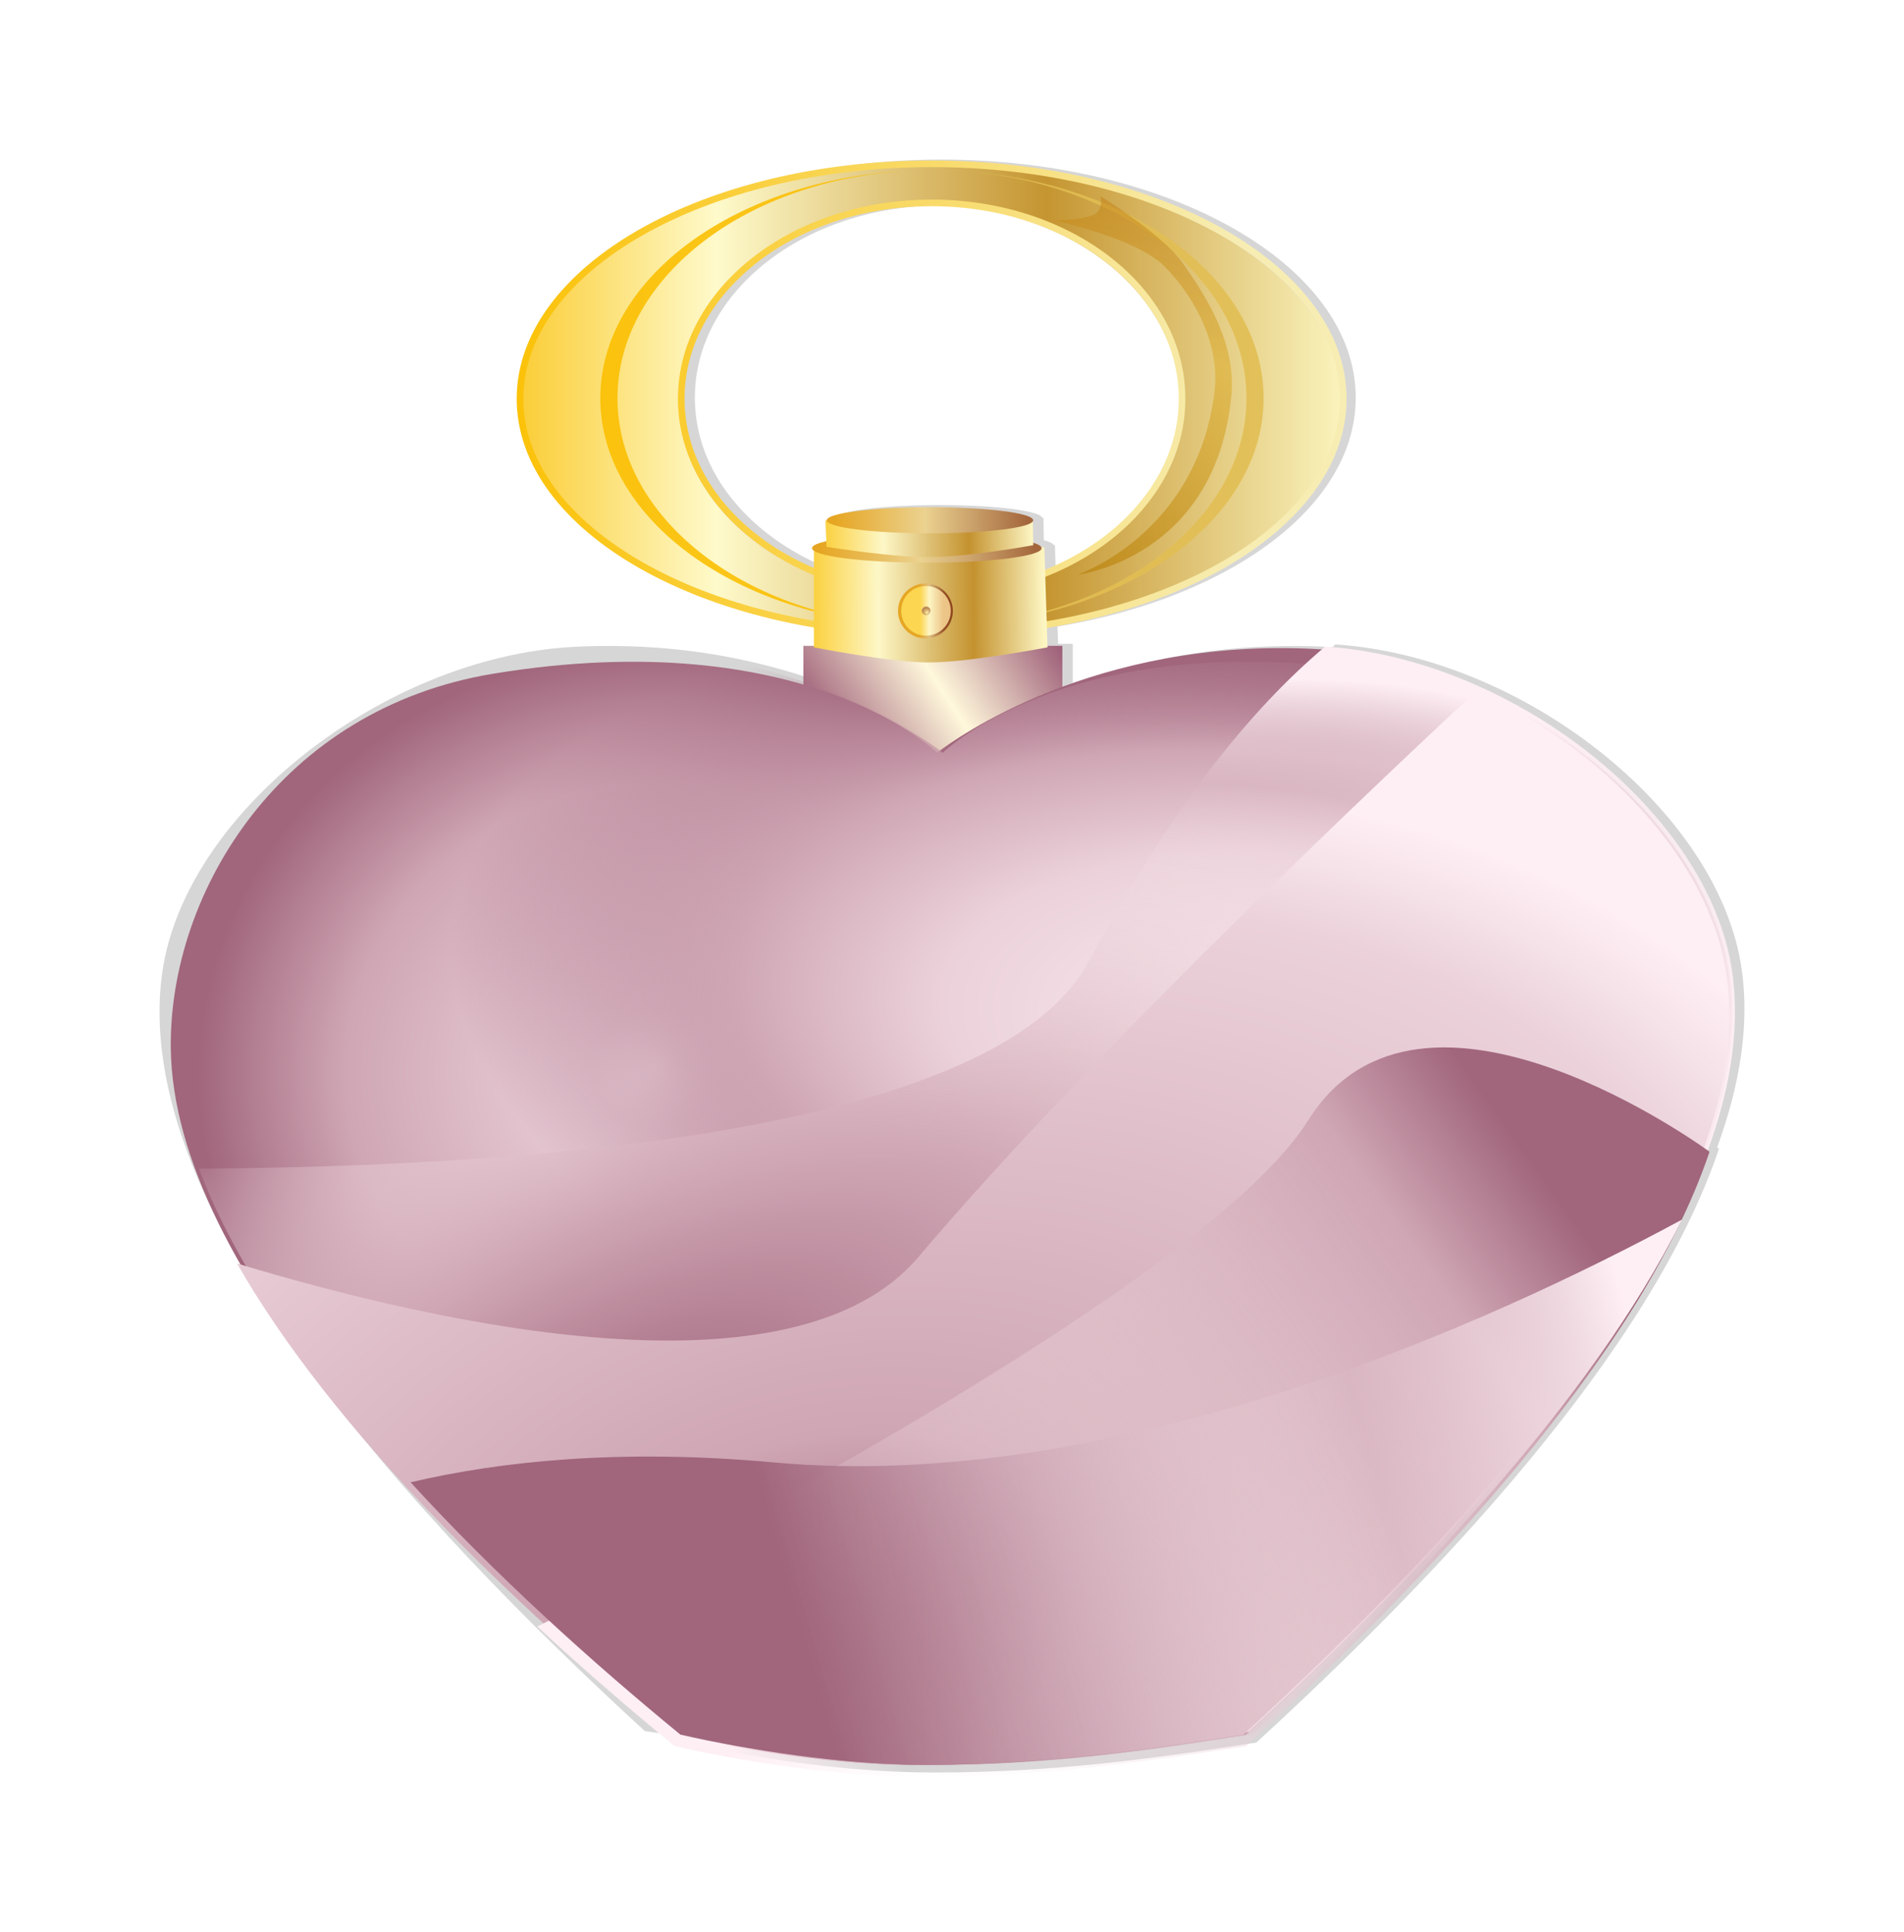 <?xml version="1.0" encoding="UTF-8" standalone="no"?>
<!-- Created with Inkscape (http://www.inkscape.org/) -->

<svg
   xmlns:dc="http://purl.org/dc/elements/1.1/"
   xmlns:cc="http://creativecommons.org/ns#"
   xmlns:rdf="http://www.w3.org/1999/02/22-rdf-syntax-ns#"
   xmlns:svg="http://www.w3.org/2000/svg"
   xmlns="http://www.w3.org/2000/svg"
   xmlns:xlink="http://www.w3.org/1999/xlink"
   xmlns:sodipodi="http://sodipodi.sourceforge.net/DTD/sodipodi-0.dtd"
   xmlns:inkscape="http://www.inkscape.org/namespaces/inkscape"
   width="186.717"
   height="189.413"
   id="svg20915"
   version="1.1"
   inkscape:version="0.48.2 r9819"
   sodipodi:docname="heartbox.svg">
  <defs
     id="defs20917">
    <linearGradient
       id="linearGradient12588">
      <stop
         style="stop-color:#096dab;stop-opacity:1"
         offset="0"
         id="stop12590" />
      <stop
         style="stop-color:#b6dbfb;stop-opacity:1"
         offset="1"
         id="stop12592" />
    </linearGradient>
    <linearGradient
       id="linearGradient14864">
      <stop
         id="stop14866"
         offset="0"
         style="stop-color:#217cb6;stop-opacity:1;" />
      <stop
         id="stop14868"
         offset="1"
         style="stop-color:#b6dbfb;stop-opacity:1" />
    </linearGradient>
    <linearGradient
       id="linearGradient16960">
      <stop
         id="stop16962"
         offset="0"
         style="stop-color:black;stop-opacity:0;" />
      <stop
         style="stop-color:black;stop-opacity:0;"
         offset="0.255"
         id="stop16964" />
      <stop
         style="stop-color:black;stop-opacity:0.607;"
         offset="0.526"
         id="stop16966" />
      <stop
         id="stop16970"
         offset="0.804"
         style="stop-color:black;stop-opacity:0;" />
      <stop
         id="stop16968"
         offset="1"
         style="stop-color:black;stop-opacity:0;" />
    </linearGradient>
    <linearGradient
       id="linearGradient16774">
      <stop
         id="stop16776"
         offset="0"
         style="stop-color:#fa4c4c;stop-opacity:0;" />
      <stop
         style="stop-color:#f84949;stop-opacity:0;"
         offset="0.244"
         id="stop16782" />
      <stop
         style="stop-color:#f74646;stop-opacity:1"
         offset="0.639"
         id="stop16778" />
      <stop
         id="stop16784"
         offset="0.802"
         style="stop-color:#f84848;stop-opacity:0;" />
      <stop
         id="stop16780"
         offset="1"
         style="stop-color:#fa4c4c;stop-opacity:0;" />
    </linearGradient>
    <linearGradient
       id="linearGradient16760">
      <stop
         id="stop16762"
         offset="0"
         style="stop-color:#fa4c4c;stop-opacity:0;" />
      <stop
         style="stop-color:#f94a4a;stop-opacity:0;"
         offset="0.207"
         id="stop16770" />
      <stop
         id="stop16772"
         offset="0.466"
         style="stop-color:#f64343;stop-opacity:1" />
      <stop
         style="stop-color:#f74646;stop-opacity:1"
         offset="0.721"
         id="stop16764" />
      <stop
         id="stop16768"
         offset="0.812"
         style="stop-color:#f84949;stop-opacity:0;" />
      <stop
         id="stop16766"
         offset="1"
         style="stop-color:#fa4c4c;stop-opacity:0;" />
    </linearGradient>
    <linearGradient
       id="linearGradient20692">
      <stop
         id="stop20694"
         offset="0"
         style="stop-color:#fa4c4c;stop-opacity:0;" />
      <stop
         style="stop-color:#f84949;stop-opacity:0;"
         offset="0.244"
         id="stop20696" />
      <stop
         style="stop-color:#f74646;stop-opacity:1"
         offset="0.639"
         id="stop20698" />
      <stop
         id="stop20700"
         offset="0.802"
         style="stop-color:#f84848;stop-opacity:0;" />
      <stop
         id="stop20702"
         offset="1"
         style="stop-color:#fa4c4c;stop-opacity:0;" />
    </linearGradient>
    <linearGradient
       id="linearGradient16748">
      <stop
         style="stop-color:black;stop-opacity:0;"
         offset="0"
         id="stop16750" />
      <stop
         id="stop16788"
         offset="0.158"
         style="stop-color:black;stop-opacity:0;" />
      <stop
         id="stop16786"
         offset="0.526"
         style="stop-color:black;stop-opacity:0.607;" />
      <stop
         style="stop-color:black;stop-opacity:0;"
         offset="1"
         id="stop16752" />
    </linearGradient>
    <linearGradient
       id="linearGradient16736">
      <stop
         style="stop-color:#fa4c4c;stop-opacity:0;"
         offset="0"
         id="stop16738" />
      <stop
         id="stop16744"
         offset="0.639"
         style="stop-color:#f74646;stop-opacity:1" />
      <stop
         style="stop-color:#fa4c4c;stop-opacity:0;"
         offset="1"
         id="stop16740" />
    </linearGradient>
    <linearGradient
       id="linearGradient16797">
      <stop
         id="stop16799"
         offset="0"
         style="stop-color:black;stop-opacity:0;" />
      <stop
         style="stop-color:black;stop-opacity:0;"
         offset="0.282"
         id="stop16801" />
      <stop
         style="stop-color:black;stop-opacity:0.607;"
         offset="0.626"
         id="stop16803" />
      <stop
         id="stop16807"
         offset="0.757"
         style="stop-color:black;stop-opacity:0;" />
      <stop
         id="stop16805"
         offset="1"
         style="stop-color:black;stop-opacity:0;" />
    </linearGradient>
    <linearGradient
       id="linearGradient16814">
      <stop
         style="stop-color:maroon;stop-opacity:1;"
         offset="0"
         id="stop16816" />
      <stop
         id="stop16822"
         offset="0.312"
         style="stop-color:#900909;stop-opacity:0;" />
      <stop
         style="stop-color:#f74545;stop-opacity:1"
         offset="1"
         id="stop16818" />
    </linearGradient>
    <linearGradient
       id="linearGradient20732">
      <stop
         id="stop20734"
         offset="0"
         style="stop-color:black;stop-opacity:0;" />
      <stop
         style="stop-color:black;stop-opacity:0;"
         offset="0.255"
         id="stop20736" />
      <stop
         style="stop-color:black;stop-opacity:0.607;"
         offset="0.526"
         id="stop20738" />
      <stop
         id="stop20740"
         offset="0.804"
         style="stop-color:black;stop-opacity:0;" />
      <stop
         id="stop20742"
         offset="1"
         style="stop-color:black;stop-opacity:0;" />
    </linearGradient>
    <linearGradient
       id="linearGradient20745">
      <stop
         id="stop20747"
         offset="0"
         style="stop-color:#fa4c4c;stop-opacity:0;" />
      <stop
         style="stop-color:#f84949;stop-opacity:0;"
         offset="0.244"
         id="stop20749" />
      <stop
         style="stop-color:#f74646;stop-opacity:1"
         offset="0.639"
         id="stop20751" />
      <stop
         id="stop20753"
         offset="0.802"
         style="stop-color:#f84848;stop-opacity:0;" />
      <stop
         id="stop20755"
         offset="1"
         style="stop-color:#fa4c4c;stop-opacity:0;" />
    </linearGradient>
    <linearGradient
       id="linearGradient20765">
      <stop
         id="stop20767"
         offset="0"
         style="stop-color:#fa4c4c;stop-opacity:0;" />
      <stop
         style="stop-color:#f94a4a;stop-opacity:0;"
         offset="0.207"
         id="stop20769" />
      <stop
         id="stop20771"
         offset="0.466"
         style="stop-color:#f64343;stop-opacity:1" />
      <stop
         style="stop-color:#f74646;stop-opacity:1"
         offset="0.721"
         id="stop20773" />
      <stop
         id="stop20775"
         offset="0.812"
         style="stop-color:#f84949;stop-opacity:0;" />
      <stop
         id="stop20777"
         offset="1"
         style="stop-color:#fa4c4c;stop-opacity:0;" />
    </linearGradient>
    <linearGradient
       id="linearGradient20780">
      <stop
         id="stop20782"
         offset="0"
         style="stop-color:#fa4c4c;stop-opacity:0;" />
      <stop
         style="stop-color:#f84949;stop-opacity:0;"
         offset="0.244"
         id="stop20784" />
      <stop
         style="stop-color:#f74646;stop-opacity:1"
         offset="0.639"
         id="stop20786" />
      <stop
         id="stop20788"
         offset="0.802"
         style="stop-color:#f84848;stop-opacity:0;" />
      <stop
         id="stop20790"
         offset="1"
         style="stop-color:#fa4c4c;stop-opacity:0;" />
    </linearGradient>
    <linearGradient
       id="linearGradient20793">
      <stop
         style="stop-color:black;stop-opacity:0;"
         offset="0"
         id="stop20795" />
      <stop
         id="stop20797"
         offset="0.158"
         style="stop-color:black;stop-opacity:0;" />
      <stop
         id="stop20799"
         offset="0.526"
         style="stop-color:black;stop-opacity:0.607;" />
      <stop
         style="stop-color:black;stop-opacity:0;"
         offset="1"
         id="stop20801" />
    </linearGradient>
    <linearGradient
       id="linearGradient20804">
      <stop
         style="stop-color:#fa4c4c;stop-opacity:0;"
         offset="0"
         id="stop20806" />
      <stop
         id="stop20808"
         offset="0.639"
         style="stop-color:#f74646;stop-opacity:1" />
      <stop
         style="stop-color:#fa4c4c;stop-opacity:0;"
         offset="1"
         id="stop20810" />
    </linearGradient>
    <linearGradient
       id="linearGradient20813">
      <stop
         id="stop20815"
         offset="0"
         style="stop-color:black;stop-opacity:0;" />
      <stop
         style="stop-color:black;stop-opacity:0;"
         offset="0.282"
         id="stop20817" />
      <stop
         style="stop-color:black;stop-opacity:0.607;"
         offset="0.626"
         id="stop20819" />
      <stop
         id="stop20821"
         offset="0.757"
         style="stop-color:black;stop-opacity:0;" />
      <stop
         id="stop20823"
         offset="1"
         style="stop-color:black;stop-opacity:0;" />
    </linearGradient>
    <linearGradient
       id="linearGradient20826">
      <stop
         style="stop-color:maroon;stop-opacity:1;"
         offset="0"
         id="stop20828" />
      <stop
         id="stop20830"
         offset="0.312"
         style="stop-color:#900909;stop-opacity:0;" />
      <stop
         style="stop-color:#f74545;stop-opacity:1"
         offset="1"
         id="stop20832" />
    </linearGradient>
    <linearGradient
       inkscape:collect="always"
       xlink:href="#linearGradient17150"
       id="linearGradient17299"
       gradientUnits="userSpaceOnUse"
       x1="-294.463"
       y1="96.393"
       x2="-294.715"
       y2="86.577" />
    <linearGradient
       inkscape:collect="always"
       id="linearGradient17150">
      <stop
         style="stop-color:#333;stop-opacity:1;"
         offset="0"
         id="stop17152" />
      <stop
         style="stop-color:black;stop-opacity:1"
         offset="1"
         id="stop17154" />
    </linearGradient>
    <linearGradient
       id="linearGradient47583">
      <stop
         id="stop47585"
         offset="0"
         style="stop-color:#092042;stop-opacity:1;" />
      <stop
         style="stop-color:#1f6ca0;stop-opacity:1"
         offset="0.245"
         id="stop47587" />
      <stop
         id="stop47589"
         offset="0.451"
         style="stop-color:#aed7e7;stop-opacity:1" />
      <stop
         id="stop47591"
         offset="0.671"
         style="stop-color:#206a9d;stop-opacity:1" />
      <stop
         style="stop-color:#10365c;stop-opacity:1;"
         offset="0.835"
         id="stop9890" />
      <stop
         id="stop47593"
         offset="1"
         style="stop-color:#01031c;stop-opacity:1" />
    </linearGradient>
    <linearGradient
       id="linearGradient14864-9">
      <stop
         id="stop14866-5"
         offset="0"
         style="stop-color:#217cb6;stop-opacity:1;" />
      <stop
         id="stop14868-6"
         offset="1"
         style="stop-color:#b6dbfb;stop-opacity:1" />
    </linearGradient>
    <linearGradient
       id="linearGradient75589">
      <stop
         id="stop75591"
         offset="0"
         style="stop-color:#271d19;stop-opacity:1" />
      <stop
         style="stop-color:#9a5828;stop-opacity:1"
         offset="0.25"
         id="stop75593" />
      <stop
         style="stop-color:#d07735;stop-opacity:1"
         offset="0.5"
         id="stop75595" />
      <stop
         id="stop75597"
         offset="0.75"
         style="stop-color:#9b5728;stop-opacity:1" />
      <stop
         id="stop75599"
         offset="1"
         style="stop-color:#703f1e;stop-opacity:1" />
    </linearGradient>
    <linearGradient
       id="linearGradient50115">
      <stop
         style="stop-color:#271d19;stop-opacity:1"
         offset="0"
         id="stop50117" />
      <stop
         id="stop50125"
         offset="0.25"
         style="stop-color:#422e27;stop-opacity:1" />
      <stop
         id="stop50123"
         offset="0.5"
         style="stop-color:#5c4136;stop-opacity:1" />
      <stop
         style="stop-color:#3c2922;stop-opacity:1"
         offset="0.75"
         id="stop50127" />
      <stop
         style="stop-color:#665045;stop-opacity:1"
         offset="1"
         id="stop50119" />
    </linearGradient>
    <linearGradient
       id="linearGradient75655">
      <stop
         style="stop-color:#7a4030;stop-opacity:1"
         offset="0"
         id="stop75657" />
      <stop
         id="stop75659"
         offset="0.25"
         style="stop-color:#5c2e1f;stop-opacity:1" />
      <stop
         id="stop75661"
         offset="0.5"
         style="stop-color:#3b180e;stop-opacity:1" />
      <stop
         style="stop-color:#6f3e2d;stop-opacity:1"
         offset="0.75"
         id="stop75663" />
      <stop
         style="stop-color:#a16148;stop-opacity:1"
         offset="1"
         id="stop75665" />
    </linearGradient>
    <linearGradient
       id="linearGradient22731">
      <stop
         style="stop-color:#271d19;stop-opacity:1"
         offset="0"
         id="stop22733" />
      <stop
         id="stop22735"
         offset="0.25"
         style="stop-color:#422e27;stop-opacity:1" />
      <stop
         id="stop22737"
         offset="0.5"
         style="stop-color:#5c4136;stop-opacity:1" />
      <stop
         style="stop-color:#3c2922;stop-opacity:1"
         offset="0.75"
         id="stop22739" />
      <stop
         style="stop-color:#665045;stop-opacity:1"
         offset="1"
         id="stop22741" />
    </linearGradient>
    <linearGradient
       id="linearGradient12588-1">
      <stop
         style="stop-color:#096dab;stop-opacity:1"
         offset="0"
         id="stop12590-3" />
      <stop
         style="stop-color:#b6dbfb;stop-opacity:1"
         offset="1"
         id="stop12592-5" />
    </linearGradient>
    <linearGradient
       inkscape:collect="always"
       xlink:href="#linearGradient24334"
       id="linearGradient15217"
       gradientUnits="userSpaceOnUse"
       gradientTransform="translate(-1008.67,304.595)"
       x1="-455.367"
       y1="-58.014"
       x2="-719.352"
       y2="-48.58" />
    <linearGradient
       id="linearGradient24334"
       inkscape:collect="always">
      <stop
         id="stop24336"
         offset="0"
         style="stop-color:white;stop-opacity:1;" />
      <stop
         id="stop24338"
         offset="1"
         style="stop-color:white;stop-opacity:0;" />
    </linearGradient>
    <linearGradient
       inkscape:collect="always"
       xlink:href="#linearGradient24334"
       id="linearGradient23451"
       gradientUnits="userSpaceOnUse"
       gradientTransform="translate(-1008.67,304.595)"
       x1="-455.367"
       y1="-58.014"
       x2="-719.352"
       y2="-48.58" />
    <linearGradient
       id="linearGradient47049">
      <stop
         style="stop-color:#ff2a2a;stop-opacity:1"
         offset="0"
         id="stop47051" />
      <stop
         style="stop-color:#f55;stop-opacity:1"
         offset="1"
         id="stop47053" />
    </linearGradient>
    <linearGradient
       id="linearGradient23472">
      <stop
         style="stop-color:#ff2a2a;stop-opacity:1"
         offset="0"
         id="stop23474" />
      <stop
         style="stop-color:#f55;stop-opacity:1"
         offset="1"
         id="stop23476" />
    </linearGradient>
    <linearGradient
       id="linearGradient47497">
      <stop
         style="stop-color:#f32026;stop-opacity:1"
         offset="0"
         id="stop47499" />
      <stop
         style="stop-color:#f51b1c;stop-opacity:1"
         offset="0.415"
         id="stop47501" />
      <stop
         id="stop47503"
         offset="0.596"
         style="stop-color:#f44f55;stop-opacity:1;" />
      <stop
         style="stop-color:#f32025;stop-opacity:1"
         offset="0.681"
         id="stop47509" />
      <stop
         style="stop-color:#ac1d21;stop-opacity:1"
         offset="0.775"
         id="stop47505" />
      <stop
         style="stop-color:#380a0a;stop-opacity:1"
         offset="1"
         id="stop47507" />
    </linearGradient>
    <linearGradient
       id="linearGradient23491">
      <stop
         style="stop-color:#f32026;stop-opacity:1"
         offset="0"
         id="stop23493" />
      <stop
         style="stop-color:#f51b1c;stop-opacity:1"
         offset="0.415"
         id="stop23495" />
      <stop
         id="stop23497"
         offset="0.596"
         style="stop-color:#f44f55;stop-opacity:1;" />
      <stop
         style="stop-color:#f32025;stop-opacity:1"
         offset="0.681"
         id="stop23499" />
      <stop
         style="stop-color:#ac1d21;stop-opacity:1"
         offset="0.775"
         id="stop23501" />
      <stop
         style="stop-color:#380a0a;stop-opacity:1"
         offset="1"
         id="stop23503" />
    </linearGradient>
    <linearGradient
       id="linearGradient47057">
      <stop
         style="stop-color:#f91316;stop-opacity:1;"
         offset="0"
         id="stop47059" />
      <stop
         style="stop-color:#a00;stop-opacity:1"
         offset="1"
         id="stop47061" />
    </linearGradient>
    <linearGradient
       id="linearGradient23549">
      <stop
         style="stop-color:#f91316;stop-opacity:1;"
         offset="0"
         id="stop23551" />
      <stop
         style="stop-color:#a00;stop-opacity:1"
         offset="1"
         id="stop23553" />
    </linearGradient>
    <linearGradient
       id="linearGradient23563">
      <stop
         style="stop-color:#f91316;stop-opacity:1;"
         offset="0"
         id="stop23565" />
      <stop
         style="stop-color:#a00;stop-opacity:1"
         offset="1"
         id="stop23567" />
    </linearGradient>
    <linearGradient
       id="linearGradient23583">
      <stop
         style="stop-color:#f91316;stop-opacity:1;"
         offset="0"
         id="stop23585" />
      <stop
         style="stop-color:#a00;stop-opacity:1"
         offset="1"
         id="stop23587" />
    </linearGradient>
    <linearGradient
       id="linearGradient23623">
      <stop
         style="stop-color:#f91316;stop-opacity:1;"
         offset="0"
         id="stop23625" />
      <stop
         style="stop-color:#a00;stop-opacity:1"
         offset="1"
         id="stop23627" />
    </linearGradient>
    <linearGradient
       inkscape:collect="always"
       xlink:href="#linearGradient24318"
       id="linearGradient15273"
       gradientUnits="userSpaceOnUse"
       gradientTransform="translate(-1008.67,304.595)"
       x1="-619.409"
       y1="49.375"
       x2="-632.792"
       y2="75.823" />
    <linearGradient
       id="linearGradient24318">
      <stop
         id="stop24320"
         offset="0"
         style="stop-color:white;stop-opacity:0.008;" />
      <stop
         style="stop-color:white;stop-opacity:1;"
         offset="0.5"
         id="stop27661" />
      <stop
         id="stop24322"
         offset="1"
         style="stop-color:white;stop-opacity:0;" />
    </linearGradient>
    <filter
       inkscape:collect="always"
       id="filter7310"
       color-interpolation-filters="sRGB">
      <feGaussianBlur
         inkscape:collect="always"
         stdDeviation="4.488"
         id="feGaussianBlur7312" />
    </filter>
    <linearGradient
       inkscape:collect="always"
       xlink:href="#linearGradient7027"
       id="linearGradient7379"
       gradientUnits="userSpaceOnUse"
       x1="-934.581"
       y1="-1011.939"
       x2="-824.395"
       y2="-1090.606" />
    <linearGradient
       inkscape:collect="always"
       id="linearGradient7027">
      <stop
         style="stop-color:black;stop-opacity:1;"
         offset="0"
         id="stop7029" />
      <stop
         style="stop-color:black;stop-opacity:0;"
         offset="1"
         id="stop7031" />
    </linearGradient>
    <filter
       inkscape:collect="always"
       id="filter6986"
       color-interpolation-filters="sRGB">
      <feGaussianBlur
         inkscape:collect="always"
         stdDeviation="1.261"
         id="feGaussianBlur6988" />
    </filter>
    <linearGradient
       inkscape:collect="always"
       xlink:href="#linearGradient12580"
       id="linearGradient7381"
       gradientUnits="userSpaceOnUse"
       gradientTransform="matrix(1.027,-0.646,0.646,1.027,-217.593,-772.986)"
       x1="-358.3"
       y1="-558.465"
       x2="-136.726"
       y2="-458.247" />
    <linearGradient
       inkscape:collect="always"
       id="linearGradient12580">
      <stop
         style="stop-color:#092042;stop-opacity:1;"
         offset="0"
         id="stop12582" />
      <stop
         id="stop12596"
         offset="0.211"
         style="stop-color:#1f6ca0;stop-opacity:1" />
      <stop
         style="stop-color:#aed7e7;stop-opacity:1"
         offset="0.414"
         id="stop12600" />
      <stop
         style="stop-color:#206a9d;stop-opacity:1"
         offset="0.637"
         id="stop12598" />
      <stop
         style="stop-color:#01031c;stop-opacity:1"
         offset="1"
         id="stop12584" />
    </linearGradient>
    <linearGradient
       inkscape:collect="always"
       xlink:href="#linearGradient12588-11"
       id="linearGradient7383"
       gradientUnits="userSpaceOnUse"
       gradientTransform="matrix(1.027,-0.646,0.646,1.027,-217.593,-772.986)"
       x1="-224.954"
       y1="-429.122"
       x2="-215.248"
       y2="-564.514" />
    <linearGradient
       id="linearGradient12588-11">
      <stop
         style="stop-color:#096dab;stop-opacity:1"
         offset="0"
         id="stop12590-38" />
      <stop
         style="stop-color:#b6dbfb;stop-opacity:1"
         offset="1"
         id="stop12592-53" />
    </linearGradient>
    <linearGradient
       inkscape:collect="always"
       xlink:href="#linearGradient7039"
       id="linearGradient7385"
       gradientUnits="userSpaceOnUse"
       x1="-849.493"
       y1="-1086.149"
       x2="-757.101"
       y2="-1050.07" />
    <linearGradient
       id="linearGradient7039">
      <stop
         style="stop-color:#092042;stop-opacity:1;"
         offset="0"
         id="stop7041" />
      <stop
         id="stop7043"
         offset="0.245"
         style="stop-color:#1f6ca0;stop-opacity:1" />
      <stop
         style="stop-color:#aed7e7;stop-opacity:1"
         offset="0.4"
         id="stop7045" />
      <stop
         style="stop-color:#206a9d;stop-opacity:1"
         offset="0.671"
         id="stop7047" />
      <stop
         id="stop7049"
         offset="0.971"
         style="stop-color:#10365c;stop-opacity:1;" />
      <stop
         style="stop-color:#01031c;stop-opacity:1"
         offset="1"
         id="stop7051" />
    </linearGradient>
    <filter
       inkscape:collect="always"
       id="filter10812"
       color-interpolation-filters="sRGB">
      <feGaussianBlur
         inkscape:collect="always"
         stdDeviation="2.465"
         id="feGaussianBlur10814" />
    </filter>
    <linearGradient
       inkscape:collect="always"
       xlink:href="#linearGradient10257"
       id="linearGradient7387"
       gradientUnits="userSpaceOnUse"
       gradientTransform="matrix(1.027,-0.646,0.646,1.027,-217.634,-771.369)"
       x1="-324.949"
       y1="-578.9"
       x2="-165.145"
       y2="-536.009" />
    <linearGradient
       id="linearGradient10257">
      <stop
         id="stop10259"
         offset="0"
         style="stop-color:#096dab;stop-opacity:1" />
      <stop
         style="stop-color:#abd4f6;stop-opacity:1"
         offset="0.563"
         id="stop10263" />
      <stop
         id="stop10261"
         offset="1"
         style="stop-color:#1d7ab4;stop-opacity:1" />
    </linearGradient>
    <linearGradient
       inkscape:collect="always"
       xlink:href="#linearGradient9892"
       id="linearGradient7389"
       gradientUnits="userSpaceOnUse"
       gradientTransform="matrix(1.126,-0.452,0.452,1.126,-265.518,-930.127)"
       x1="-559.62"
       y1="-370.02"
       x2="-362.996"
       y2="-367.455" />
    <linearGradient
       id="linearGradient9892">
      <stop
         style="stop-color:#092042;stop-opacity:1;"
         offset="0"
         id="stop9894" />
      <stop
         id="stop9896"
         offset="0.245"
         style="stop-color:#1f6ca0;stop-opacity:1" />
      <stop
         style="stop-color:#aed7e7;stop-opacity:1"
         offset="0.451"
         id="stop9898" />
      <stop
         style="stop-color:#206a9d;stop-opacity:1"
         offset="0.671"
         id="stop9900" />
      <stop
         id="stop9902"
         offset="0.835"
         style="stop-color:#1e6293;stop-opacity:1" />
      <stop
         style="stop-color:#01031c;stop-opacity:1"
         offset="1"
         id="stop9904" />
    </linearGradient>
    <linearGradient
       inkscape:collect="always"
       xlink:href="#linearGradient14864-6"
       id="linearGradient7391"
       gradientUnits="userSpaceOnUse"
       gradientTransform="matrix(1.126,-0.452,0.452,1.126,-267.649,-932.044)"
       x1="-512.795"
       y1="-407.667"
       x2="-441.182"
       y2="-280.788" />
    <linearGradient
       id="linearGradient14864-6">
      <stop
         id="stop14866-7"
         offset="0"
         style="stop-color:#217cb6;stop-opacity:1;" />
      <stop
         id="stop14868-4"
         offset="1"
         style="stop-color:#b6dbfb;stop-opacity:1" />
    </linearGradient>
    <linearGradient
       inkscape:collect="always"
       xlink:href="#linearGradient10426"
       id="linearGradient7393"
       gradientUnits="userSpaceOnUse"
       x1="-1022.689"
       y1="-1074.371"
       x2="-1140.414"
       y2="-1058.764" />
    <linearGradient
       inkscape:collect="always"
       id="linearGradient10426">
      <stop
         style="stop-color:#ececec;stop-opacity:1;"
         offset="0"
         id="stop10428" />
      <stop
         style="stop-color:white;stop-opacity:1"
         offset="1"
         id="stop10430" />
    </linearGradient>
    <linearGradient
       inkscape:collect="always"
       xlink:href="#linearGradient10605"
       id="linearGradient7395"
       gradientUnits="userSpaceOnUse"
       x1="-1056.616"
       y1="-1088.557"
       x2="-1050.196"
       y2="-1076.955" />
    <linearGradient
       id="linearGradient10605">
      <stop
         style="stop-color:#999;stop-opacity:0;"
         offset="0"
         id="stop10607" />
      <stop
         id="stop10609"
         offset="0.188"
         style="stop-color:#999;stop-opacity:0;" />
      <stop
         id="stop10611"
         offset="0.478"
         style="stop-color:#999;stop-opacity:1;" />
      <stop
         style="stop-color:#999;stop-opacity:0;"
         offset="0.739"
         id="stop10613" />
      <stop
         style="stop-color:#999;stop-opacity:0;"
         offset="1"
         id="stop10615" />
    </linearGradient>
    <linearGradient
       inkscape:collect="always"
       xlink:href="#linearGradient10471"
       id="linearGradient7397"
       gradientUnits="userSpaceOnUse"
       x1="-1033.051"
       y1="-1065.487"
       x2="-1021.89"
       y2="-1052.187" />
    <linearGradient
       id="linearGradient10471">
      <stop
         id="stop10473"
         offset="0"
         style="stop-color:#999;stop-opacity:0;" />
      <stop
         style="stop-color:#999;stop-opacity:0;"
         offset="0.306"
         id="stop10475" />
      <stop
         style="stop-color:#999;stop-opacity:1;"
         offset="0.478"
         id="stop10477" />
      <stop
         id="stop10479"
         offset="0.739"
         style="stop-color:#999;stop-opacity:0;" />
      <stop
         id="stop10481"
         offset="1"
         style="stop-color:#999;stop-opacity:0;" />
    </linearGradient>
    <linearGradient
       inkscape:collect="always"
       xlink:href="#linearGradient10471"
       id="linearGradient7399"
       gradientUnits="userSpaceOnUse"
       x1="-1017.573"
       y1="-1057.425"
       x2="-1003.229"
       y2="-1047.521" />
    <linearGradient
       id="linearGradient26931">
      <stop
         id="stop26933"
         offset="0"
         style="stop-color:#999;stop-opacity:0;" />
      <stop
         style="stop-color:#999;stop-opacity:0;"
         offset="0.306"
         id="stop26935" />
      <stop
         style="stop-color:#999;stop-opacity:1;"
         offset="0.478"
         id="stop26937" />
      <stop
         id="stop26939"
         offset="0.739"
         style="stop-color:#999;stop-opacity:0;" />
      <stop
         id="stop26941"
         offset="1"
         style="stop-color:#999;stop-opacity:0;" />
    </linearGradient>
    <linearGradient
       inkscape:collect="always"
       xlink:href="#linearGradient10471"
       id="linearGradient7401"
       gradientUnits="userSpaceOnUse"
       x1="-993.629"
       y1="-1043.072"
       x2="-979.156"
       y2="-1038.544" />
    <linearGradient
       id="linearGradient26944">
      <stop
         id="stop26946"
         offset="0"
         style="stop-color:#999;stop-opacity:0;" />
      <stop
         style="stop-color:#999;stop-opacity:0;"
         offset="0.306"
         id="stop26948" />
      <stop
         style="stop-color:#999;stop-opacity:1;"
         offset="0.478"
         id="stop26950" />
      <stop
         id="stop26952"
         offset="0.739"
         style="stop-color:#999;stop-opacity:0;" />
      <stop
         id="stop26954"
         offset="1"
         style="stop-color:#999;stop-opacity:0;" />
    </linearGradient>
    <linearGradient
       inkscape:collect="always"
       xlink:href="#linearGradient9878"
       id="linearGradient7403"
       gradientUnits="userSpaceOnUse"
       gradientTransform="matrix(1.126,-0.452,0.452,1.126,-267.765,-933.399)"
       x1="-367.899"
       y1="-367.055"
       x2="-533.463"
       y2="-388.709" />
    <linearGradient
       inkscape:collect="always"
       id="linearGradient9878">
      <stop
         style="stop-color:#092042;stop-opacity:1;"
         offset="0"
         id="stop9880" />
      <stop
         id="stop9882"
         offset="0.321"
         style="stop-color:#1f6ca0;stop-opacity:1" />
      <stop
         style="stop-color:#aed7e7;stop-opacity:1"
         offset="0.451"
         id="stop9884" />
      <stop
         style="stop-color:#206a9d;stop-opacity:1"
         offset="0.549"
         id="stop9886" />
      <stop
         style="stop-color:#01031c;stop-opacity:1"
         offset="1"
         id="stop9888" />
    </linearGradient>
    <radialGradient
       inkscape:collect="always"
       xlink:href="#linearGradient24230-9"
       id="radialGradient7405"
       gradientUnits="userSpaceOnUse"
       gradientTransform="matrix(0.731,1.998,-1.857,0.679,-287.913,434.458)"
       cx="-751.413"
       cy="61.543"
       fx="-751.413"
       fy="61.543"
       r="19.953" />
    <linearGradient
       id="linearGradient24230-9"
       inkscape:collect="always">
      <stop
         id="stop24232-3"
         offset="0"
         style="stop-color:white;stop-opacity:1;" />
      <stop
         id="stop24234-0"
         offset="1"
         style="stop-color:white;stop-opacity:0;" />
    </linearGradient>
    <linearGradient
       inkscape:collect="always"
       xlink:href="#linearGradient24244-8"
       id="linearGradient7407"
       gradientUnits="userSpaceOnUse"
       gradientTransform="matrix(0.928,-0.372,0.372,0.928,-276.539,-1361.843)"
       x1="-751.501"
       y1="62.189"
       x2="-771.003"
       y2="42.985" />
    <linearGradient
       id="linearGradient24244-8"
       inkscape:collect="always">
      <stop
         id="stop24246-6"
         offset="0"
         style="stop-color:white;stop-opacity:1;" />
      <stop
         id="stop24248-3"
         offset="1"
         style="stop-color:white;stop-opacity:0;" />
    </linearGradient>
    <linearGradient
       inkscape:collect="always"
       xlink:href="#linearGradient10410"
       id="linearGradient7409"
       gradientUnits="userSpaceOnUse"
       x1="-1067.202"
       y1="-1102.618"
       x2="-1064.794"
       y2="-1085.81" />
    <linearGradient
       id="linearGradient10410">
      <stop
         id="stop10412"
         offset="0"
         style="stop-color:white;stop-opacity:0;" />
      <stop
         style="stop-color:white;stop-opacity:0;"
         offset="0.125"
         id="stop10414" />
      <stop
         style="stop-color:white;stop-opacity:1;"
         offset="0.46"
         id="stop10416" />
      <stop
         style="stop-color:white;stop-opacity:0;"
         offset="0.666"
         id="stop10418" />
      <stop
         id="stop10420"
         offset="1"
         style="stop-color:white;stop-opacity:0;" />
    </linearGradient>
    <linearGradient
       inkscape:collect="always"
       xlink:href="#linearGradient10410"
       id="linearGradient7411"
       gradientUnits="userSpaceOnUse"
       x1="-1051.593"
       y1="-1078.416"
       x2="-1042.404"
       y2="-1062.809" />
    <linearGradient
       id="linearGradient26979">
      <stop
         id="stop26981"
         offset="0"
         style="stop-color:white;stop-opacity:0;" />
      <stop
         style="stop-color:white;stop-opacity:0;"
         offset="0.125"
         id="stop26983" />
      <stop
         style="stop-color:white;stop-opacity:1;"
         offset="0.46"
         id="stop26985" />
      <stop
         style="stop-color:white;stop-opacity:0;"
         offset="0.666"
         id="stop26987" />
      <stop
         id="stop26989"
         offset="1"
         style="stop-color:white;stop-opacity:0;" />
    </linearGradient>
    <linearGradient
       inkscape:collect="always"
       xlink:href="#linearGradient10410"
       id="linearGradient7413"
       gradientUnits="userSpaceOnUse"
       x1="-1003.13"
       y1="-1050.682"
       x2="-994.377"
       y2="-1046.68" />
    <linearGradient
       id="linearGradient26992">
      <stop
         id="stop26994"
         offset="0"
         style="stop-color:white;stop-opacity:0;" />
      <stop
         style="stop-color:white;stop-opacity:0;"
         offset="0.125"
         id="stop26996" />
      <stop
         style="stop-color:white;stop-opacity:1;"
         offset="0.46"
         id="stop26998" />
      <stop
         style="stop-color:white;stop-opacity:0;"
         offset="0.666"
         id="stop27000" />
      <stop
         id="stop27002"
         offset="1"
         style="stop-color:white;stop-opacity:0;" />
    </linearGradient>
    <filter
       inkscape:collect="always"
       id="filter10661"
       color-interpolation-filters="sRGB">
      <feGaussianBlur
         inkscape:collect="always"
         stdDeviation="0.278"
         id="feGaussianBlur10663" />
    </filter>
    <filter
       inkscape:collect="always"
       id="filter10679"
       color-interpolation-filters="sRGB">
      <feGaussianBlur
         inkscape:collect="always"
         stdDeviation="1.377"
         id="feGaussianBlur10681" />
    </filter>
    <linearGradient
       inkscape:collect="always"
       xlink:href="#linearGradient10426"
       id="linearGradient7415"
       gradientUnits="userSpaceOnUse"
       x1="-1014.553"
       y1="-1156.353"
       x2="-1150.414"
       y2="-1100.134" />
    <linearGradient
       inkscape:collect="always"
       xlink:href="#linearGradient10471"
       id="linearGradient7417"
       gradientUnits="userSpaceOnUse"
       x1="-1017.677"
       y1="-1165.741"
       x2="-1001.272"
       y2="-1174.545" />
    <linearGradient
       id="linearGradient27016">
      <stop
         id="stop27018"
         offset="0"
         style="stop-color:#999;stop-opacity:0;" />
      <stop
         style="stop-color:#999;stop-opacity:0;"
         offset="0.306"
         id="stop27020" />
      <stop
         style="stop-color:#999;stop-opacity:1;"
         offset="0.478"
         id="stop27022" />
      <stop
         id="stop27024"
         offset="0.739"
         style="stop-color:#999;stop-opacity:0;" />
      <stop
         id="stop27026"
         offset="1"
         style="stop-color:#999;stop-opacity:0;" />
    </linearGradient>
    <linearGradient
       inkscape:collect="always"
       xlink:href="#linearGradient10471"
       id="linearGradient7419"
       gradientUnits="userSpaceOnUse"
       x1="-1040.731"
       y1="-1146.421"
       x2="-1027.611"
       y2="-1158.026" />
    <linearGradient
       id="linearGradient27029">
      <stop
         id="stop27031"
         offset="0"
         style="stop-color:#999;stop-opacity:0;" />
      <stop
         style="stop-color:#999;stop-opacity:0;"
         offset="0.306"
         id="stop27033" />
      <stop
         style="stop-color:#999;stop-opacity:1;"
         offset="0.478"
         id="stop27035" />
      <stop
         id="stop27037"
         offset="0.739"
         style="stop-color:#999;stop-opacity:0;" />
      <stop
         id="stop27039"
         offset="1"
         style="stop-color:#999;stop-opacity:0;" />
    </linearGradient>
    <linearGradient
       inkscape:collect="always"
       xlink:href="#linearGradient10410"
       id="linearGradient7421"
       gradientUnits="userSpaceOnUse"
       x1="-1001.097"
       y1="-1175.813"
       x2="-989.126"
       y2="-1177.814" />
    <linearGradient
       id="linearGradient27042">
      <stop
         id="stop27044"
         offset="0"
         style="stop-color:white;stop-opacity:0;" />
      <stop
         style="stop-color:white;stop-opacity:0;"
         offset="0.125"
         id="stop27046" />
      <stop
         style="stop-color:white;stop-opacity:1;"
         offset="0.46"
         id="stop27048" />
      <stop
         style="stop-color:white;stop-opacity:0;"
         offset="0.666"
         id="stop27050" />
      <stop
         id="stop27052"
         offset="1"
         style="stop-color:white;stop-opacity:0;" />
    </linearGradient>
    <linearGradient
       inkscape:collect="always"
       xlink:href="#linearGradient10410"
       id="linearGradient7423"
       gradientUnits="userSpaceOnUse"
       x1="-1031"
       y1="-1160.933"
       x2="-1021.08"
       y2="-1168.136" />
    <linearGradient
       id="linearGradient27055">
      <stop
         id="stop27057"
         offset="0"
         style="stop-color:white;stop-opacity:0;" />
      <stop
         style="stop-color:white;stop-opacity:0;"
         offset="0.125"
         id="stop27059" />
      <stop
         style="stop-color:white;stop-opacity:1;"
         offset="0.46"
         id="stop27061" />
      <stop
         style="stop-color:white;stop-opacity:0;"
         offset="0.666"
         id="stop27063" />
      <stop
         id="stop27065"
         offset="1"
         style="stop-color:white;stop-opacity:0;" />
    </linearGradient>
    <filter
       inkscape:collect="always"
       id="filter6925"
       color-interpolation-filters="sRGB">
      <feGaussianBlur
         inkscape:collect="always"
         stdDeviation="1.035"
         id="feGaussianBlur6927" />
    </filter>
    <filter
       inkscape:collect="always"
       id="filter10025"
       x="-0.174"
       width="1.349"
       y="-0.066"
       height="1.132"
       color-interpolation-filters="sRGB">
      <feGaussianBlur
         inkscape:collect="always"
         stdDeviation="2.806"
         id="feGaussianBlur10027" />
    </filter>
    <linearGradient
       inkscape:collect="always"
       xlink:href="#linearGradient9982"
       id="linearGradient7425"
       gradientUnits="userSpaceOnUse"
       x1="-1048.229"
       y1="-1201.782"
       x2="-988.717"
       y2="-1065.987" />
    <linearGradient
       inkscape:collect="always"
       id="linearGradient9982">
      <stop
         style="stop-color:white;stop-opacity:1;"
         offset="0"
         id="stop9984" />
      <stop
         style="stop-color:white;stop-opacity:0;"
         offset="1"
         id="stop9986" />
    </linearGradient>
    <filter
       inkscape:collect="always"
       id="filter10182"
       color-interpolation-filters="sRGB">
      <feGaussianBlur
         inkscape:collect="always"
         stdDeviation="2.093"
         id="feGaussianBlur10184" />
    </filter>
    <filter
       inkscape:collect="always"
       id="filter10151"
       x="-0.098"
       width="1.197"
       y="-0.154"
       height="1.307"
       color-interpolation-filters="sRGB">
      <feGaussianBlur
         inkscape:collect="always"
         stdDeviation="2.331"
         id="feGaussianBlur10153" />
    </filter>
    <filter
       inkscape:collect="always"
       id="filter10165"
       color-interpolation-filters="sRGB">
      <feGaussianBlur
         inkscape:collect="always"
         stdDeviation="1.681"
         id="feGaussianBlur10167" />
    </filter>
    <filter
       inkscape:collect="always"
       id="filter6891"
       color-interpolation-filters="sRGB">
      <feGaussianBlur
         inkscape:collect="always"
         stdDeviation="1.267"
         id="feGaussianBlur6893" />
    </filter>
    <linearGradient
       inkscape:collect="always"
       xlink:href="#linearGradient10426"
       id="linearGradient7427"
       gradientUnits="userSpaceOnUse"
       x1="-978.332"
       y1="-1130.32"
       x2="-999.305"
       y2="-1212.758" />
    <linearGradient
       inkscape:collect="always"
       xlink:href="#linearGradient10426"
       id="linearGradient7429"
       gradientUnits="userSpaceOnUse"
       x1="-889.085"
       y1="-1087.58"
       x2="-849.626"
       y2="-1058.15" />
    <linearGradient
       inkscape:collect="always"
       xlink:href="#linearGradient10345"
       id="linearGradient7431"
       gradientUnits="userSpaceOnUse"
       x1="-857.742"
       y1="-1109.988"
       x2="-857.828"
       y2="-1121.594" />
    <linearGradient
       id="linearGradient10345">
      <stop
         style="stop-color:#999;stop-opacity:0;"
         offset="0"
         id="stop10347" />
      <stop
         id="stop10355"
         offset="0.239"
         style="stop-color:#999;stop-opacity:0;" />
      <stop
         id="stop10353"
         offset="0.478"
         style="stop-color:#999;stop-opacity:1;" />
      <stop
         style="stop-color:#999;stop-opacity:0;"
         offset="0.739"
         id="stop10357" />
      <stop
         style="stop-color:#999;stop-opacity:0;"
         offset="1"
         id="stop10349" />
    </linearGradient>
    <linearGradient
       inkscape:collect="always"
       xlink:href="#linearGradient10345"
       id="linearGradient7433"
       gradientUnits="userSpaceOnUse"
       x1="-863.309"
       y1="-1095.32"
       x2="-858.193"
       y2="-1103.524" />
    <linearGradient
       id="linearGradient27105">
      <stop
         style="stop-color:#999;stop-opacity:0;"
         offset="0"
         id="stop27107" />
      <stop
         id="stop27109"
         offset="0.239"
         style="stop-color:#999;stop-opacity:0;" />
      <stop
         id="stop27111"
         offset="0.478"
         style="stop-color:#999;stop-opacity:1;" />
      <stop
         style="stop-color:#999;stop-opacity:0;"
         offset="0.739"
         id="stop27113" />
      <stop
         style="stop-color:#999;stop-opacity:0;"
         offset="1"
         id="stop27115" />
    </linearGradient>
    <linearGradient
       inkscape:collect="always"
       xlink:href="#linearGradient10345"
       id="linearGradient7435"
       gradientUnits="userSpaceOnUse"
       x1="-880.052"
       y1="-1078.73"
       x2="-875.509"
       y2="-1089.735" />
    <linearGradient
       id="linearGradient27118">
      <stop
         style="stop-color:#999;stop-opacity:0;"
         offset="0"
         id="stop27120" />
      <stop
         id="stop27122"
         offset="0.239"
         style="stop-color:#999;stop-opacity:0;" />
      <stop
         id="stop27124"
         offset="0.478"
         style="stop-color:#999;stop-opacity:1;" />
      <stop
         style="stop-color:#999;stop-opacity:0;"
         offset="0.739"
         id="stop27126" />
      <stop
         style="stop-color:#999;stop-opacity:0;"
         offset="1"
         id="stop27128" />
    </linearGradient>
    <linearGradient
       inkscape:collect="always"
       xlink:href="#linearGradient10345"
       id="linearGradient7437"
       gradientUnits="userSpaceOnUse"
       x1="-900.677"
       y1="-1055.993"
       x2="-891.216"
       y2="-1070.2" />
    <linearGradient
       id="linearGradient27131">
      <stop
         style="stop-color:#999;stop-opacity:0;"
         offset="0"
         id="stop27133" />
      <stop
         id="stop27135"
         offset="0.239"
         style="stop-color:#999;stop-opacity:0;" />
      <stop
         id="stop27137"
         offset="0.478"
         style="stop-color:#999;stop-opacity:1;" />
      <stop
         style="stop-color:#999;stop-opacity:0;"
         offset="0.739"
         id="stop27139" />
      <stop
         style="stop-color:#999;stop-opacity:0;"
         offset="1"
         id="stop27141" />
    </linearGradient>
    <linearGradient
       inkscape:collect="always"
       xlink:href="#linearGradient10345"
       id="linearGradient7439"
       gradientUnits="userSpaceOnUse"
       x1="-928.417"
       y1="-1036.361"
       x2="-913.859"
       y2="-1047.966" />
    <linearGradient
       id="linearGradient27144">
      <stop
         style="stop-color:#999;stop-opacity:0;"
         offset="0"
         id="stop27146" />
      <stop
         id="stop27148"
         offset="0.239"
         style="stop-color:#999;stop-opacity:0;" />
      <stop
         id="stop27150"
         offset="0.478"
         style="stop-color:#999;stop-opacity:1;" />
      <stop
         style="stop-color:#999;stop-opacity:0;"
         offset="0.739"
         id="stop27152" />
      <stop
         style="stop-color:#999;stop-opacity:0;"
         offset="1"
         id="stop27154" />
    </linearGradient>
    <linearGradient
       inkscape:collect="always"
       xlink:href="#linearGradient10410"
       id="linearGradient7441"
       gradientUnits="userSpaceOnUse"
       x1="-854.074"
       y1="-1101.715"
       x2="-851.923"
       y2="-1109.921" />
    <linearGradient
       id="linearGradient27157">
      <stop
         id="stop27159"
         offset="0"
         style="stop-color:white;stop-opacity:0;" />
      <stop
         style="stop-color:white;stop-opacity:0;"
         offset="0.125"
         id="stop27161" />
      <stop
         style="stop-color:white;stop-opacity:1;"
         offset="0.46"
         id="stop27163" />
      <stop
         style="stop-color:white;stop-opacity:0;"
         offset="0.666"
         id="stop27165" />
      <stop
         id="stop27167"
         offset="1"
         style="stop-color:white;stop-opacity:0;" />
    </linearGradient>
    <linearGradient
       inkscape:collect="always"
       xlink:href="#linearGradient10410"
       id="linearGradient7443"
       gradientUnits="userSpaceOnUse"
       x1="-873.773"
       y1="-1089.896"
       x2="-869.08"
       y2="-1096.121" />
    <linearGradient
       id="linearGradient27170">
      <stop
         id="stop27172"
         offset="0"
         style="stop-color:white;stop-opacity:0;" />
      <stop
         style="stop-color:white;stop-opacity:0;"
         offset="0.125"
         id="stop27174" />
      <stop
         style="stop-color:white;stop-opacity:1;"
         offset="0.46"
         id="stop27176" />
      <stop
         style="stop-color:white;stop-opacity:0;"
         offset="0.666"
         id="stop27178" />
      <stop
         id="stop27180"
         offset="1"
         style="stop-color:white;stop-opacity:0;" />
    </linearGradient>
    <linearGradient
       inkscape:collect="always"
       xlink:href="#linearGradient10410"
       id="linearGradient7445"
       gradientUnits="userSpaceOnUse"
       x1="-889.671"
       y1="-1069.566"
       x2="-884.379"
       y2="-1079.753" />
    <linearGradient
       id="linearGradient27183">
      <stop
         id="stop27185"
         offset="0"
         style="stop-color:white;stop-opacity:0;" />
      <stop
         style="stop-color:white;stop-opacity:0;"
         offset="0.125"
         id="stop27187" />
      <stop
         style="stop-color:white;stop-opacity:1;"
         offset="0.46"
         id="stop27189" />
      <stop
         style="stop-color:white;stop-opacity:0;"
         offset="0.666"
         id="stop27191" />
      <stop
         id="stop27193"
         offset="1"
         style="stop-color:white;stop-opacity:0;" />
    </linearGradient>
    <linearGradient
       inkscape:collect="always"
       xlink:href="#linearGradient10392"
       id="linearGradient7447"
       gradientUnits="userSpaceOnUse"
       x1="-912.245"
       y1="-1052.337"
       x2="-903.146"
       y2="-1058.279" />
    <linearGradient
       id="linearGradient10392">
      <stop
         style="stop-color:white;stop-opacity:0;"
         offset="0"
         id="stop10394" />
      <stop
         id="stop10404"
         offset="0.125"
         style="stop-color:white;stop-opacity:0;" />
      <stop
         id="stop10402"
         offset="0.25"
         style="stop-color:white;stop-opacity:1;" />
      <stop
         id="stop10400"
         offset="0.5"
         style="stop-color:white;stop-opacity:0;" />
      <stop
         style="stop-color:white;stop-opacity:0;"
         offset="1"
         id="stop10396" />
    </linearGradient>
    <linearGradient
       inkscape:collect="always"
       xlink:href="#linearGradient10392"
       id="linearGradient7449"
       gradientUnits="userSpaceOnUse"
       x1="-936.738"
       y1="-1037.619"
       x2="-931.519"
       y2="-1039.317" />
    <linearGradient
       id="linearGradient27203">
      <stop
         style="stop-color:white;stop-opacity:0;"
         offset="0"
         id="stop27205" />
      <stop
         id="stop27207"
         offset="0.125"
         style="stop-color:white;stop-opacity:0;" />
      <stop
         id="stop27209"
         offset="0.25"
         style="stop-color:white;stop-opacity:1;" />
      <stop
         id="stop27211"
         offset="0.5"
         style="stop-color:white;stop-opacity:0;" />
      <stop
         style="stop-color:white;stop-opacity:0;"
         offset="1"
         id="stop27213" />
    </linearGradient>
    <linearGradient
       inkscape:collect="always"
       xlink:href="#linearGradient10345"
       id="linearGradient7451"
       gradientUnits="userSpaceOnUse"
       x1="-903.071"
       y1="-1168.206"
       x2="-895.39"
       y2="-1164.204" />
    <linearGradient
       id="linearGradient27216">
      <stop
         style="stop-color:#999;stop-opacity:0;"
         offset="0"
         id="stop27218" />
      <stop
         id="stop27220"
         offset="0.239"
         style="stop-color:#999;stop-opacity:0;" />
      <stop
         id="stop27222"
         offset="0.478"
         style="stop-color:#999;stop-opacity:1;" />
      <stop
         style="stop-color:#999;stop-opacity:0;"
         offset="0.739"
         id="stop27224" />
      <stop
         style="stop-color:#999;stop-opacity:0;"
         offset="1"
         id="stop27226" />
    </linearGradient>
    <linearGradient
       inkscape:collect="always"
       xlink:href="#linearGradient10345"
       id="linearGradient7453"
       gradientUnits="userSpaceOnUse"
       x1="-981.031"
       y1="-1170.511"
       x2="-973.062"
       y2="-1170.511" />
    <linearGradient
       id="linearGradient27229">
      <stop
         style="stop-color:#999;stop-opacity:0;"
         offset="0"
         id="stop27231" />
      <stop
         id="stop27233"
         offset="0.239"
         style="stop-color:#999;stop-opacity:0;" />
      <stop
         id="stop27235"
         offset="0.478"
         style="stop-color:#999;stop-opacity:1;" />
      <stop
         style="stop-color:#999;stop-opacity:0;"
         offset="0.739"
         id="stop27237" />
      <stop
         style="stop-color:#999;stop-opacity:0;"
         offset="1"
         id="stop27239" />
    </linearGradient>
    <linearGradient
       inkscape:collect="always"
       xlink:href="#linearGradient10345"
       id="linearGradient7455"
       gradientUnits="userSpaceOnUse"
       x1="-867.101"
       y1="-1165.851"
       x2="-854.322"
       y2="-1158.248" />
    <linearGradient
       id="linearGradient27242">
      <stop
         style="stop-color:#999;stop-opacity:0;"
         offset="0"
         id="stop27244" />
      <stop
         id="stop27246"
         offset="0.239"
         style="stop-color:#999;stop-opacity:0;" />
      <stop
         id="stop27248"
         offset="0.478"
         style="stop-color:#999;stop-opacity:1;" />
      <stop
         style="stop-color:#999;stop-opacity:0;"
         offset="0.739"
         id="stop27250" />
      <stop
         style="stop-color:#999;stop-opacity:0;"
         offset="1"
         id="stop27252" />
    </linearGradient>
    <linearGradient
       inkscape:collect="always"
       xlink:href="#linearGradient10345"
       id="linearGradient7457"
       gradientUnits="userSpaceOnUse"
       x1="-958.198"
       y1="-1161.417"
       x2="-951.132"
       y2="-1159.216" />
    <linearGradient
       id="linearGradient27255">
      <stop
         style="stop-color:#999;stop-opacity:0;"
         offset="0"
         id="stop27257" />
      <stop
         id="stop27259"
         offset="0.239"
         style="stop-color:#999;stop-opacity:0;" />
      <stop
         id="stop27261"
         offset="0.478"
         style="stop-color:#999;stop-opacity:1;" />
      <stop
         style="stop-color:#999;stop-opacity:0;"
         offset="0.739"
         id="stop27263" />
      <stop
         style="stop-color:#999;stop-opacity:0;"
         offset="1"
         id="stop27265" />
    </linearGradient>
    <linearGradient
       inkscape:collect="always"
       xlink:href="#linearGradient10491"
       id="linearGradient7459"
       gradientUnits="userSpaceOnUse"
       x1="-930.128"
       y1="-1150.916"
       x2="-925.497"
       y2="-1158.981" />
    <linearGradient
       inkscape:collect="always"
       id="linearGradient10491">
      <stop
         style="stop-color:#b9b9b9;stop-opacity:1;"
         offset="0"
         id="stop10493" />
      <stop
         style="stop-color:#b9b9b9;stop-opacity:0;"
         offset="1"
         id="stop10495" />
    </linearGradient>
    <linearGradient
       inkscape:collect="always"
       xlink:href="#linearGradient10410"
       id="linearGradient7461"
       gradientUnits="userSpaceOnUse"
       x1="-974.157"
       y1="-1172.385"
       x2="-959.951"
       y2="-1172.385" />
    <linearGradient
       id="linearGradient27272">
      <stop
         id="stop27274"
         offset="0"
         style="stop-color:white;stop-opacity:0;" />
      <stop
         style="stop-color:white;stop-opacity:0;"
         offset="0.125"
         id="stop27276" />
      <stop
         style="stop-color:white;stop-opacity:1;"
         offset="0.46"
         id="stop27278" />
      <stop
         style="stop-color:white;stop-opacity:0;"
         offset="0.666"
         id="stop27280" />
      <stop
         id="stop27282"
         offset="1"
         style="stop-color:white;stop-opacity:0;" />
    </linearGradient>
    <linearGradient
       inkscape:collect="always"
       xlink:href="#linearGradient10410"
       id="linearGradient7463"
       gradientUnits="userSpaceOnUse"
       x1="-948.545"
       y1="-1169.384"
       x2="-937.941"
       y2="-1169.384" />
    <linearGradient
       id="linearGradient27285">
      <stop
         id="stop27287"
         offset="0"
         style="stop-color:white;stop-opacity:0;" />
      <stop
         style="stop-color:white;stop-opacity:0;"
         offset="0.125"
         id="stop27289" />
      <stop
         style="stop-color:white;stop-opacity:1;"
         offset="0.46"
         id="stop27291" />
      <stop
         style="stop-color:white;stop-opacity:0;"
         offset="0.666"
         id="stop27293" />
      <stop
         id="stop27295"
         offset="1"
         style="stop-color:white;stop-opacity:0;" />
    </linearGradient>
    <linearGradient
       inkscape:collect="always"
       xlink:href="#linearGradient10410"
       id="linearGradient7465"
       gradientUnits="userSpaceOnUse"
       x1="-910.219"
       y1="-1176.65"
       x2="-901.472"
       y2="-1172.123" />
    <linearGradient
       id="linearGradient27298">
      <stop
         id="stop27300"
         offset="0"
         style="stop-color:white;stop-opacity:0;" />
      <stop
         style="stop-color:white;stop-opacity:0;"
         offset="0.125"
         id="stop27302" />
      <stop
         style="stop-color:white;stop-opacity:1;"
         offset="0.46"
         id="stop27304" />
      <stop
         style="stop-color:white;stop-opacity:0;"
         offset="0.666"
         id="stop27306" />
      <stop
         id="stop27308"
         offset="1"
         style="stop-color:white;stop-opacity:0;" />
    </linearGradient>
    <linearGradient
       inkscape:collect="always"
       xlink:href="#linearGradient10410"
       id="linearGradient7467"
       gradientUnits="userSpaceOnUse"
       x1="-887.062"
       y1="-1178.187"
       x2="-873.612"
       y2="-1168" />
    <linearGradient
       id="linearGradient27311">
      <stop
         id="stop27313"
         offset="0"
         style="stop-color:white;stop-opacity:0;" />
      <stop
         style="stop-color:white;stop-opacity:0;"
         offset="0.125"
         id="stop27315" />
      <stop
         style="stop-color:white;stop-opacity:1;"
         offset="0.46"
         id="stop27317" />
      <stop
         style="stop-color:white;stop-opacity:0;"
         offset="0.666"
         id="stop27319" />
      <stop
         id="stop27321"
         offset="1"
         style="stop-color:white;stop-opacity:0;" />
    </linearGradient>
    <linearGradient
       inkscape:collect="always"
       xlink:href="#linearGradient10410"
       id="linearGradient7469"
       gradientUnits="userSpaceOnUse"
       x1="-847.446"
       y1="-1162.34"
       x2="-832.863"
       y2="-1154.417" />
    <linearGradient
       id="linearGradient27324">
      <stop
         id="stop27326"
         offset="0"
         style="stop-color:white;stop-opacity:0;" />
      <stop
         style="stop-color:white;stop-opacity:0;"
         offset="0.125"
         id="stop27328" />
      <stop
         style="stop-color:white;stop-opacity:1;"
         offset="0.46"
         id="stop27330" />
      <stop
         style="stop-color:white;stop-opacity:0;"
         offset="0.666"
         id="stop27332" />
      <stop
         id="stop27334"
         offset="1"
         style="stop-color:white;stop-opacity:0;" />
    </linearGradient>
    <linearGradient
       inkscape:collect="always"
       xlink:href="#linearGradient6968"
       id="linearGradient7471"
       gradientUnits="userSpaceOnUse"
       x1="-811.5"
       y1="-1189.218"
       x2="-807.976"
       y2="-1160.355" />
    <linearGradient
       id="linearGradient6968">
      <stop
         style="stop-color:white;stop-opacity:0.008;"
         offset="0"
         id="stop6970" />
      <stop
         id="stop6972"
         offset="0.279"
         style="stop-color:white;stop-opacity:1;" />
      <stop
         style="stop-color:white;stop-opacity:0;"
         offset="1"
         id="stop6974" />
    </linearGradient>
    <linearGradient
       inkscape:collect="always"
       xlink:href="#linearGradient6968"
       id="linearGradient7473"
       gradientUnits="userSpaceOnUse"
       x1="-761.153"
       y1="-1052.968"
       x2="-759.845"
       y2="-1028.35" />
    <linearGradient
       id="linearGradient27342">
      <stop
         style="stop-color:white;stop-opacity:0.008;"
         offset="0"
         id="stop27344" />
      <stop
         id="stop27346"
         offset="0.279"
         style="stop-color:white;stop-opacity:1;" />
      <stop
         style="stop-color:white;stop-opacity:0;"
         offset="1"
         id="stop27348" />
    </linearGradient>
    <linearGradient
       inkscape:collect="always"
       xlink:href="#linearGradient7003"
       id="linearGradient7475"
       gradientUnits="userSpaceOnUse"
       x1="-758.569"
       y1="-1041.861"
       x2="-777.958"
       y2="-1107.892" />
    <linearGradient
       inkscape:collect="always"
       id="linearGradient7003">
      <stop
         style="stop-color:black;stop-opacity:1;"
         offset="0"
         id="stop7005" />
      <stop
         style="stop-color:black;stop-opacity:0;"
         offset="1"
         id="stop7007" />
    </linearGradient>
    <filter
       inkscape:collect="always"
       id="filter7023"
       color-interpolation-filters="sRGB">
      <feGaussianBlur
         inkscape:collect="always"
         stdDeviation="1.182"
         id="feGaussianBlur7025" />
    </filter>
    <linearGradient
       inkscape:collect="always"
       xlink:href="#linearGradient7057"
       id="linearGradient7477"
       gradientUnits="userSpaceOnUse"
       x1="-784.408"
       y1="-1022.975"
       x2="-679.424"
       y2="-1186.818" />
    <linearGradient
       id="linearGradient7057">
      <stop
         id="stop7059"
         offset="0"
         style="stop-color:#092042;stop-opacity:1;" />
      <stop
         style="stop-color:#1f6ca0;stop-opacity:1"
         offset="0.22"
         id="stop7061" />
      <stop
         id="stop7063"
         offset="0.4"
         style="stop-color:#aed7e7;stop-opacity:1" />
      <stop
         id="stop7065"
         offset="0.671"
         style="stop-color:#206a9d;stop-opacity:1" />
      <stop
         style="stop-color:#10365c;stop-opacity:1;"
         offset="0.971"
         id="stop7067" />
      <stop
         id="stop7069"
         offset="1"
         style="stop-color:#01031c;stop-opacity:1" />
    </linearGradient>
    <linearGradient
       y2="-1186.818"
       x2="-679.424"
       y1="-1022.975"
       x1="-784.408"
       gradientUnits="userSpaceOnUse"
       id="linearGradient27428"
       xlink:href="#linearGradient7057"
       inkscape:collect="always" />
    <filter
       inkscape:collect="always"
       id="filter7704"
       color-interpolation-filters="sRGB">
      <feGaussianBlur
         inkscape:collect="always"
         stdDeviation="2.352"
         id="feGaussianBlur7706" />
    </filter>
    <linearGradient
       inkscape:collect="always"
       xlink:href="#linearGradient22613"
       id="linearGradient7438"
       gradientUnits="userSpaceOnUse"
       gradientTransform="translate(2076.122,1369.186)"
       spreadMethod="reflect"
       x1="-2923.13"
       y1="-410.143"
       x2="-2820.046"
       y2="-477.485" />
    <linearGradient
       inkscape:collect="always"
       id="linearGradient22613">
      <stop
         style="stop-color:#a2677d;stop-opacity:1;"
         offset="0"
         id="stop22615" />
      <stop
         id="stop22621"
         offset="0.453"
         style="stop-color:#9f617a;stop-opacity:1" />
      <stop
         style="stop-color:#fff8db;stop-opacity:1"
         offset="1"
         id="stop22617" />
    </linearGradient>
    <linearGradient
       inkscape:collect="always"
       xlink:href="#linearGradient22480"
       id="linearGradient7440"
       gradientUnits="userSpaceOnUse"
       gradientTransform="translate(818.456,321.166)"
       x1="-2486.439"
       y1="907.43"
       x2="-2362.126"
       y2="907.43" />
    <linearGradient
       inkscape:collect="always"
       id="linearGradient22480">
      <stop
         style="stop-color:#fbcd35;stop-opacity:1"
         offset="0"
         id="stop22482" />
      <stop
         id="stop22496"
         offset="0.242"
         style="stop-color:#fefacb;stop-opacity:1" />
      <stop
         style="stop-color:#c59531;stop-opacity:1"
         offset="0.642"
         id="stop22498" />
      <stop
         style="stop-color:#faf3bc;stop-opacity:1"
         offset="1"
         id="stop22484" />
    </linearGradient>
    <filter
       inkscape:collect="always"
       id="filter22515"
       color-interpolation-filters="sRGB">
      <feGaussianBlur
         inkscape:collect="always"
         stdDeviation="0.422"
         id="feGaussianBlur22517" />
    </filter>
    <filter
       inkscape:collect="always"
       id="filter22511"
       color-interpolation-filters="sRGB">
      <feGaussianBlur
         inkscape:collect="always"
         stdDeviation="0.422"
         id="feGaussianBlur22513" />
    </filter>
    <linearGradient
       inkscape:collect="always"
       xlink:href="#linearGradient22537"
       id="linearGradient7442"
       gradientUnits="userSpaceOnUse"
       gradientTransform="translate(724.696,-67.341)"
       x1="-2289.324"
       y1="1253.756"
       x2="-2307.067"
       y2="1322.134" />
    <linearGradient
       id="linearGradient22537">
      <stop
         style="stop-color:#ac5f01;stop-opacity:0.774;"
         offset="0"
         id="stop22539" />
      <stop
         id="stop22545"
         offset="0.5"
         style="stop-color:#ddad2d;stop-opacity:1" />
      <stop
         style="stop-color:#b67b00;stop-opacity:1"
         offset="1"
         id="stop22541" />
    </linearGradient>
    <filter
       inkscape:collect="always"
       id="filter22555"
       color-interpolation-filters="sRGB">
      <feGaussianBlur
         inkscape:collect="always"
         stdDeviation="0.63"
         id="feGaussianBlur22557" />
    </filter>
    <linearGradient
       inkscape:collect="always"
       xlink:href="#linearGradient22527"
       id="linearGradient7444"
       gradientUnits="userSpaceOnUse"
       gradientTransform="translate(-5.128,91.572)"
       x1="-1663"
       y1="1136.672"
       x2="-1553.804"
       y2="1137.404" />
    <linearGradient
       inkscape:collect="always"
       id="linearGradient22527">
      <stop
         style="stop-color:#fbc208;stop-opacity:1"
         offset="0"
         id="stop22529" />
      <stop
         style="stop-color:#f7edb3;stop-opacity:1"
         offset="1"
         id="stop22531" />
    </linearGradient>
    <linearGradient
       inkscape:collect="always"
       xlink:href="#linearGradient20935"
       id="linearGradient7446"
       gradientUnits="userSpaceOnUse"
       gradientTransform="translate(603.37,68.238)"
       x1="-2237.497"
       y1="-59.374"
       x2="-2106.408"
       y2="-60.272" />
    <linearGradient
       inkscape:collect="always"
       id="linearGradient20935">
      <stop
         style="stop-color:#fbce36;stop-opacity:1;"
         offset="0"
         id="stop20937" />
      <stop
         id="stop20943"
         offset="0.294"
         style="stop-color:#fdf7c7;stop-opacity:1" />
      <stop
         style="stop-color:#c4922f;stop-opacity:1"
         offset="0.699"
         id="stop20945" />
      <stop
         style="stop-color:#fdf6c3;stop-opacity:1"
         offset="1"
         id="stop20939" />
    </linearGradient>
    <linearGradient
       inkscape:collect="always"
       xlink:href="#linearGradient20949"
       id="linearGradient7448"
       gradientUnits="userSpaceOnUse"
       x1="-2316.535"
       y1="88.775"
       x2="-2222.392"
       y2="88.076" />
    <linearGradient
       inkscape:collect="always"
       id="linearGradient20949">
      <stop
         style="stop-color:#e6a622;stop-opacity:1;"
         offset="0"
         id="stop20951" />
      <stop
         id="stop20957"
         offset="0.47"
         style="stop-color:#ebd290;stop-opacity:1" />
      <stop
         style="stop-color:#a4673d;stop-opacity:1"
         offset="1"
         id="stop20953" />
    </linearGradient>
    <linearGradient
       inkscape:collect="always"
       xlink:href="#linearGradient20935"
       id="linearGradient7450"
       gradientUnits="userSpaceOnUse"
       gradientTransform="matrix(0.9,0,0,0.359,386.164,-4.138)"
       x1="-2237.497"
       y1="-59.374"
       x2="-2106.408"
       y2="-60.272" />
    <linearGradient
       inkscape:collect="always"
       xlink:href="#linearGradient20949"
       id="linearGradient7452"
       gradientUnits="userSpaceOnUse"
       x1="-2316.535"
       y1="88.775"
       x2="-2222.392"
       y2="88.076" />
    <linearGradient
       inkscape:collect="always"
       xlink:href="#linearGradient22420"
       id="linearGradient7454"
       gradientUnits="userSpaceOnUse"
       x1="-2519.082"
       y1="582.364"
       x2="-2480.231"
       y2="582.364" />
    <linearGradient
       inkscape:collect="always"
       id="linearGradient22420">
      <stop
         style="stop-color:#e6a622;stop-opacity:1"
         offset="0"
         id="stop22422" />
      <stop
         id="stop22430"
         offset="0.41"
         style="stop-color:#e5a727;stop-opacity:1" />
      <stop
         id="stop22428"
         offset="0.555"
         style="stop-color:#dfbf80;stop-opacity:1" />
      <stop
         style="stop-color:#954f25;stop-opacity:1"
         offset="0.773"
         id="stop22432" />
      <stop
         style="stop-color:#893e16;stop-opacity:1"
         offset="1"
         id="stop22424" />
    </linearGradient>
    <linearGradient
       inkscape:collect="always"
       xlink:href="#linearGradient22438"
       id="linearGradient7456"
       gradientUnits="userSpaceOnUse"
       x1="-2519.082"
       y1="582.364"
       x2="-2480.231"
       y2="582.364" />
    <linearGradient
       id="linearGradient22438"
       inkscape:collect="always">
      <stop
         id="stop22440"
         offset="0"
         style="stop-color:#fcd651;stop-opacity:1" />
      <stop
         style="stop-color:#fcd651;stop-opacity:1"
         offset="0.41"
         id="stop22442" />
      <stop
         style="stop-color:#fdf5c4;stop-opacity:1"
         offset="0.555"
         id="stop22444" />
      <stop
         id="stop22446"
         offset="0.773"
         style="stop-color:#ecc688;stop-opacity:1" />
      <stop
         id="stop22448"
         offset="1"
         style="stop-color:#e9c082;stop-opacity:1" />
    </linearGradient>
    <radialGradient
       inkscape:collect="always"
       xlink:href="#linearGradient22454"
       id="radialGradient7458"
       gradientUnits="userSpaceOnUse"
       cx="-2496.943"
       cy="589.328"
       fx="-2496.943"
       fy="589.328"
       r="15.281" />
    <linearGradient
       inkscape:collect="always"
       id="linearGradient22454">
      <stop
         id="stop22458"
         offset="0"
         style="stop-color:#bf8d58;stop-opacity:0;" />
      <stop
         id="stop22456"
         offset="1"
         style="stop-color:#bf8d58;stop-opacity:1;" />
    </linearGradient>
    <radialGradient
       inkscape:collect="always"
       xlink:href="#linearGradient7311"
       id="radialGradient7460"
       gradientUnits="userSpaceOnUse"
       gradientTransform="matrix(0.58,-0.067,0.062,0.531,61.828,-2678.509)"
       cx="-896.312"
       cy="-6069.226"
       fx="-896.312"
       fy="-6069.226"
       r="436.889" />
    <linearGradient
       id="linearGradient7311">
      <stop
         id="stop7319"
         offset="0"
         style="stop-color:#feeff4;stop-opacity:1" />
      <stop
         id="stop7317"
         offset="0.138"
         style="stop-color:#ebd1da;stop-opacity:1" />
      <stop
         style="stop-color:#cfa6b4;stop-opacity:1"
         offset="0.679"
         id="stop7315" />
      <stop
         id="stop7313"
         offset="1"
         style="stop-color:#a1667c;stop-opacity:1" />
    </linearGradient>
    <radialGradient
       inkscape:collect="always"
       xlink:href="#linearGradient7329"
       id="radialGradient7462"
       gradientUnits="userSpaceOnUse"
       gradientTransform="matrix(-1.115,-0.155,-0.074,0.529,-2017.216,-2775.083)"
       cx="-991.155"
       cy="-6111.414"
       fx="-991.155"
       fy="-6111.414"
       r="436.889" />
    <linearGradient
       id="linearGradient7329">
      <stop
         style="stop-color:#feeff4;stop-opacity:1"
         offset="0"
         id="stop7331" />
      <stop
         style="stop-color:#ebd1da;stop-opacity:1"
         offset="0.441"
         id="stop7333" />
      <stop
         id="stop7335"
         offset="0.679"
         style="stop-color:#cfa6b4;stop-opacity:1" />
      <stop
         style="stop-color:#a1667c;stop-opacity:0"
         offset="1"
         id="stop7337" />
    </linearGradient>
    <radialGradient
       inkscape:collect="always"
       xlink:href="#linearGradient7341"
       id="radialGradient7464"
       gradientUnits="userSpaceOnUse"
       gradientTransform="matrix(1.419,-0.763,0.344,0.639,2277.44,-2714.048)"
       cx="-852.774"
       cy="-5584.255"
       fx="-852.774"
       fy="-5584.255"
       r="427.933" />
    <linearGradient
       id="linearGradient7341">
      <stop
         id="stop7343"
         offset="0"
         style="stop-color:#a1667c;stop-opacity:1" />
      <stop
         style="stop-color:#cfa6b4;stop-opacity:1"
         offset="0.377"
         id="stop7345" />
      <stop
         id="stop7347"
         offset="0.862"
         style="stop-color:#feeff3;stop-opacity:0.025;" />
      <stop
         id="stop7349"
         offset="1"
         style="stop-color:#feeff4;stop-opacity:1" />
    </linearGradient>
    <radialGradient
       inkscape:collect="always"
       xlink:href="#linearGradient7369"
       id="radialGradient7466"
       gradientUnits="userSpaceOnUse"
       gradientTransform="matrix(1.445,-0.56,0.385,0.994,2425.502,-543.14)"
       cx="-750.902"
       cy="-5432.274"
       fx="-750.902"
       fy="-5432.274"
       r="417.714" />
    <linearGradient
       id="linearGradient7369">
      <stop
         id="stop7371"
         offset="0"
         style="stop-color:#a1667c;stop-opacity:1" />
      <stop
         style="stop-color:#cfa6b4;stop-opacity:1"
         offset="0.243"
         id="stop7373" />
      <stop
         id="stop7375"
         offset="0.862"
         style="stop-color:#ebd1da;stop-opacity:1" />
      <stop
         id="stop7377"
         offset="1"
         style="stop-color:#feeff4;stop-opacity:1" />
    </linearGradient>
    <linearGradient
       inkscape:collect="always"
       xlink:href="#linearGradient7191"
       id="linearGradient7470"
       gradientUnits="userSpaceOnUse"
       x1="-1275.188"
       y1="-5721.649"
       x2="-1728.721"
       y2="-5398.297" />
    <linearGradient
       id="linearGradient7191">
      <stop
         id="stop7193"
         offset="0"
         style="stop-color:#a1667c;stop-opacity:1" />
      <stop
         style="stop-color:#cfa6b4;stop-opacity:1"
         offset="0.145"
         id="stop7195" />
      <stop
         id="stop7197"
         offset="0.862"
         style="stop-color:#feeff3;stop-opacity:0.025;" />
      <stop
         id="stop7199"
         offset="1"
         style="stop-color:#feeff4;stop-opacity:1" />
    </linearGradient>
    <linearGradient
       inkscape:collect="always"
       xlink:href="#linearGradient7191"
       id="linearGradient7468"
       gradientUnits="userSpaceOnUse"
       x1="-1275.188"
       y1="-5721.649"
       x2="-1728.721"
       y2="-5398.297" />
    <linearGradient
       id="linearGradient28372">
      <stop
         id="stop28374"
         offset="0"
         style="stop-color:#a1667c;stop-opacity:1" />
      <stop
         style="stop-color:#cfa6b4;stop-opacity:1"
         offset="0.145"
         id="stop28376" />
      <stop
         id="stop28378"
         offset="0.862"
         style="stop-color:#feeff3;stop-opacity:0.025;" />
      <stop
         id="stop28380"
         offset="1"
         style="stop-color:#feeff4;stop-opacity:1" />
    </linearGradient>
    <linearGradient
       inkscape:collect="always"
       xlink:href="#linearGradient7165"
       id="linearGradient7472"
       gradientUnits="userSpaceOnUse"
       x1="-279.167"
       y1="-5655.86"
       x2="-934.633"
       y2="-5466.972" />
    <linearGradient
       id="linearGradient7165">
      <stop
         style="stop-color:#feeff4;stop-opacity:1"
         offset="0"
         id="stop7173" />
      <stop
         style="stop-color:#feeff3;stop-opacity:0.025;"
         offset="0.233"
         id="stop7171" />
      <stop
         id="stop7169"
         offset="0.719"
         style="stop-color:#a1667c;stop-opacity:1" />
      <stop
         style="stop-color:#a1667c;stop-opacity:1"
         offset="1"
         id="stop7167" />
    </linearGradient>
  </defs>
  <sodipodi:namedview
     id="base"
     pagecolor="#ffffff"
     bordercolor="#666666"
     borderopacity="1.0"
     inkscape:pageopacity="0.0"
     inkscape:pageshadow="2"
     inkscape:zoom="0.35"
     inkscape:cx="-468.9029"
     inkscape:cy="180.3206"
     inkscape:document-units="px"
     inkscape:current-layer="layer1"
     showgrid="false"
     fit-margin-top="10"
     fit-margin-right="10"
     fit-margin-bottom="10"
     fit-margin-left="10"
     inkscape:window-width="1280"
     inkscape:window-height="965"
     inkscape:window-x="0"
     inkscape:window-y="27"
     inkscape:window-maximized="1" />
  <g
     inkscape:label="Ebene 1"
     inkscape:groupmode="layer"
     id="layer1"
     transform="translate(-818.903,-523.27)">
    <g
       id="g7708"
       transform="translate(2057.869,661.473)">
      <path
         inkscape:connector-curvature="0"
         id="rect7481"
         d="m -1146.636,-122.559 c -11.183,0 -21.3,2.584 -28.656,6.781 -7.357,4.197 -11.969,10.054 -11.969,16.563 0,2.441 0.643,4.766 1.844,6.969 0.018,0.033 0.045,0.061 0.062,0.094 0.388,0.7 0.817,1.394 1.312,2.062 0.101,0.137 0.207,0.27 0.312,0.406 0.437,0.56 0.897,1.121 1.406,1.656 0.31,0.326 0.632,0.652 0.969,0.969 0.01,0.005 0.026,-0.005 0.031,0 0.332,0.311 0.675,0.636 1.031,0.938 0.01,0.005 0.025,-0.005 0.031,0 0.356,0.301 0.713,0.616 1.094,0.906 0.152,0.116 0.313,0.229 0.469,0.344 0.24,0.176 0.47,0.359 0.719,0.531 0.019,0.013 0.043,0.018 0.062,0.031 0.393,0.271 0.805,0.521 1.219,0.781 0.025,0.016 0.038,0.047 0.063,0.062 0.411,0.257 0.819,0.504 1.25,0.75 0.033,0.019 0.061,0.044 0.094,0.062 0.425,0.241 0.869,0.457 1.312,0.688 0.034,0.018 0.06,0.045 0.094,0.062 0.446,0.23 0.911,0.469 1.375,0.688 4.189,1.989 9.09,3.507 14.437,4.406 l 0,1.719 -1.031,0 0,3.531 c -5.225,-1.793 -11.818,-3.255 -19.562,-3.312 -1.379,-0.01 -2.768,0.01 -4.219,0.094 -18.459,1.068 -37.895,16.21 -40.156,31.844 -3.399,23.5 25.002,54 47.312,74.438 1.111,0.174 2.141,0.306 3.219,0.469 0.261,0.215 0.522,0.444 0.781,0.656 6.527,1.49 15.742,2.937 24.281,2.938 11.415,-1.7e-5 20.64,-1.21 31.688,-2.938 17.433,-15.97 38.583,-38.104 45.375,-58.219 0,0 -0.168,-0.11 -0.188,-0.125 2.223,-6.075 3.205,-11.976 2.406,-17.5 -2.25,-15.555 -21.468,-30.609 -39.844,-31.812 -0.106,0.089 -0.207,0.191 -0.313,0.281 -0.084,-0.005 -0.166,-0.026 -0.25,-0.031 -1.451,-0.084 -2.871,-0.104 -4.25,-0.094 -8.455,0.063 -15.511,1.796 -20.937,3.812 l 0,-4.031 -1.438,0 -0.062,-1.688 c 6.622,-1.103 12.551,-3.155 17.312,-5.875 7.357,-4.203 11.938,-10.054 11.938,-16.562 0,-6.509 -4.581,-12.365 -11.938,-16.563 -7.357,-4.197 -17.504,-6.781 -28.687,-6.781 z m 0,4.5 c 4.018,0 7.792,0.749 11.125,2.094 0.813,0.333 1.588,0.663 2.344,1.062 0.4,0.208 0.774,0.461 1.156,0.688 1.494,0.892 2.867,1.899 4.062,3.031 0.01,0.005 0.026,-0.005 0.031,0 0.694,0.659 1.328,1.365 1.906,2.094 0.032,0.04 0.062,0.085 0.094,0.125 0.01,0.011 0.022,0.02 0.031,0.031 0.064,0.083 0.125,0.167 0.187,0.25 0.361,0.48 0.693,0.963 1,1.469 0.3,0.5 0.569,1.009 0.813,1.531 0.016,0.034 0.047,0.06 0.062,0.094 0.117,0.255 0.209,0.521 0.313,0.781 0.017,0.043 0.045,0.082 0.062,0.125 0.668,1.729 1,3.573 1,5.469 0,5.184 -2.656,9.861 -7.031,13.281 -1.736,1.357 -3.766,2.507 -5.969,3.406 l -0.062,-2.219 c 0,0 -0.122,-0.031 -0.125,-0.031 -0.096,-0.171 -0.438,-0.32 -0.969,-0.469 l -0.031,-2.188 c 0,0 -0.121,1.89e-4 -0.125,0 -0.165,-0.688 -4.582,-1.25 -10.063,-1.25 -5.585,0 -10.125,0.575 -10.125,1.281 0,0.009 0,0.022 0,0.031 l 0.063,2.062 c -0.744,0.19 -1.188,0.399 -1.188,0.625 0,0.029 0.018,0.065 0.031,0.094 -2e-4,2.9e-5 -0.031,0 -0.031,0 l 0,1.969 c -2.103,-0.884 -4.016,-2.006 -5.687,-3.312 -4.375,-3.42 -7.063,-8.097 -7.063,-13.281 0,-5.184 2.688,-9.892 7.063,-13.313 4.375,-3.42 10.421,-5.531 17.125,-5.531 z m 29.594,3.594 c 0.438,0.273 0.867,0.559 1.281,0.844 -0.411,-0.284 -0.848,-0.571 -1.281,-0.844 z m 1.344,0.875 c 0.762,0.527 1.48,1.061 2.156,1.625 -0.678,-0.568 -1.394,-1.095 -2.156,-1.625 z m -53.281,22.906 c 0.342,0.548 0.722,1.076 1.125,1.594 -0.404,-0.521 -0.785,-1.042 -1.125,-1.594 z"
         style="opacity:0.4;color:black;fill:black;fill-opacity:1;fill-rule:nonzero;stroke:none;stroke-width:1;marker:none;visibility:visible;display:inline;overflow:visible;filter:url(#filter7704);enable-background:accumulate" />
      <g
         transform="matrix(0.176,0,0,0.176,-1015.908,-227.87)"
         id="g7412">
        <rect
           style="color:black;fill:url(#linearGradient7438);fill-opacity:1;fill-rule:nonzero;stroke:none;stroke-width:1;marker:none;visibility:visible;display:inline;overflow:visible;enable-background:accumulate"
           id="rect22611"
           width="144.318"
           height="66.664"
           x="-819.753"
           y="869.219" />
        <g
           id="g22595"
           transform="translate(817.556,835.137)">
          <g
             transform="matrix(3.69,0,0,3.69,4358.362,-4635.71)"
             id="g22582">
            <path
               style="color:black;fill:url(#linearGradient7440);fill-opacity:1;fill-rule:nonzero;stroke:none;stroke-width:2;marker:none;visibility:visible;display:inline;overflow:visible;enable-background:accumulate"
               d="m -1605.827,1193.111 c -34.331,0 -62.156,15.872 -62.156,35.469 0,19.597 27.826,35.5 62.156,35.5 34.331,0 62.156,-15.903 62.156,-35.5 0,-19.597 -27.826,-35.469 -62.156,-35.469 z m 0,5.906 c 20.884,0 37.812,13.232 37.812,29.562 0,16.331 -16.928,29.562 -37.812,29.562 -20.884,0 -37.813,-13.232 -37.813,-29.562 0,-16.331 16.928,-29.562 37.813,-29.562 z"
               id="path22475"
               inkscape:connector-curvature="0" />
            <path
               style="opacity:0.939;color:black;fill:#fbc000;fill-opacity:1;fill-rule:nonzero;stroke:none;stroke-width:2;marker:none;visibility:visible;display:inline;overflow:visible;filter:url(#filter22515);enable-background:accumulate"
               d="m -1610.535,1193.898 c -25.249,1.762 -44.969,16.414 -44.969,34.25 0,17.895 19.85,32.595 45.219,34.281 -23.943,-1.766 -42.625,-16.445 -42.625,-34.281 0,-17.836 18.682,-32.487 42.625,-34.25 -0.083,0.01 -0.167,-0.01 -0.25,0 z"
               id="path22509"
               inkscape:connector-curvature="0" />
            <path
               style="opacity:0.939;color:black;fill:#e3be53;fill-opacity:1;fill-rule:nonzero;stroke:none;stroke-width:2;marker:none;visibility:visible;display:inline;overflow:visible;filter:url(#filter22511);enable-background:accumulate"
               d="m -1600.566,1193.898 c 23.943,1.762 42.625,16.414 42.625,34.25 0,17.836 -18.682,32.515 -42.625,34.281 25.368,-1.686 45.219,-16.387 45.219,-34.281 0,-17.894 -19.851,-32.567 -45.219,-34.25 z"
               id="path22500"
               inkscape:connector-curvature="0" />
            <path
               style="opacity:0.756;fill:url(#linearGradient7442);fill-opacity:1;stroke:none;filter:url(#filter22555)"
               d="m -1586.95,1201.315 c 0,0 5.247,-0.098 6.346,-1.132 1.099,-1.033 0.614,-2.531 0.614,-2.531 0,0 9.199,5.628 12.271,9.89 4.191,5.814 8.207,12.727 7.509,20.146 -2.322,24.68 -23.259,27.105 -23.259,27.105 0,0 17.993,-6.074 20.695,-27.472 0.89,-7.049 -2.732,-14.173 -7.509,-19.047 -4.214,-4.3 -16.666,-6.96 -16.666,-6.96 z"
               id="path22535"
               inkscape:connector-curvature="0"
               sodipodi:nodetypes="czcascsac" />
            <path
               style="font-size:medium;font-style:normal;font-variant:normal;font-weight:normal;font-stretch:normal;text-indent:0;text-align:start;text-decoration:none;line-height:normal;letter-spacing:normal;word-spacing:normal;text-transform:none;direction:ltr;block-progression:tb;writing-mode:lr-tb;text-anchor:start;baseline-shift:baseline;color:black;fill:url(#linearGradient7444);fill-opacity:1;stroke:none;stroke-width:1;marker:none;visibility:visible;display:inline;overflow:visible;enable-background:accumulate;font-family:Sans;-inkscape-font-specification:Sans"
               d="m -1605.472,1192.259 c -17.242,0 -32.845,3.966 -44.187,10.438 -11.343,6.472 -18.469,15.496 -18.469,25.531 0,10.035 7.126,19.052 18.469,25.531 11.343,6.48 26.945,10.469 44.187,10.469 17.243,0 32.876,-3.989 44.219,-10.469 11.343,-6.48 18.438,-15.496 18.438,-25.531 0,-10.035 -7.095,-19.059 -18.438,-25.531 -11.343,-6.472 -26.976,-10.438 -44.219,-10.438 z m 0,1 c 17.088,0 32.566,3.949 43.719,10.312 11.153,6.363 17.938,15.094 17.938,24.656 0,9.562 -6.785,18.285 -17.938,24.656 -11.153,6.371 -26.631,10.344 -43.719,10.344 -17.088,0 -32.535,-3.973 -43.687,-10.344 -11.153,-6.371 -17.969,-15.094 -17.969,-24.656 0,-9.562 6.816,-18.293 17.969,-24.656 11.153,-6.363 26.599,-10.312 43.687,-10.312 z m 0,4.906 c -10.548,0 -20.091,3.325 -27.031,8.75 -6.94,5.425 -11.281,12.974 -11.281,21.312 0,8.338 4.341,15.856 11.281,21.281 6.94,5.425 16.483,8.781 27.031,8.781 10.548,0 20.123,-3.356 27.063,-8.781 6.94,-5.425 11.25,-12.943 11.25,-21.281 0,-8.338 -4.31,-15.887 -11.25,-21.312 -6.94,-5.425 -16.515,-8.75 -27.063,-8.75 z m 0,1 c 10.337,0 19.692,3.258 26.438,8.531 6.745,5.273 10.875,12.539 10.875,20.531 0,7.993 -4.13,15.227 -10.875,20.5 -6.745,5.273 -16.101,8.562 -26.438,8.563 -10.337,0 -19.661,-3.289 -26.406,-8.563 -6.745,-5.273 -10.906,-12.507 -10.906,-20.5 0,-7.993 4.161,-15.258 10.906,-20.531 6.745,-5.273 16.07,-8.531 26.406,-8.531 z"
               id="path22519"
               inkscape:connector-curvature="0" />
          </g>
          <path
             sodipodi:nodetypes="ccaccac"
             inkscape:connector-curvature="0"
             id="path20933"
             d="m -1631.433,-19.868 0,54.77 c 0,0 42.314,8.392 63.749,8.449 22.326,0.059 66.442,-8.449 66.442,-8.449 l -1.796,-55.668 c 0,0 -42.719,-5.7 -64.198,-5.551 -21.506,0.149 -64.198,6.449 -64.198,6.449 z"
             style="fill:url(#linearGradient7446);fill-opacity:1;stroke:none" />
          <path
             transform="matrix(1.272,0,0,1.286,1318.704,-134.488)"
             d="m -2219.539,88.775 c 0,3.471 -22.512,6.285 -50.281,6.285 -27.769,0 -50.281,-2.814 -50.281,-6.285 0,-3.471 22.512,-6.285 50.281,-6.285 27.769,0 50.281,2.814 50.281,6.285 z"
             sodipodi:ry="6.2851038"
             sodipodi:rx="50.28083"
             sodipodi:cy="88.774628"
             sodipodi:cx="-2269.8203"
             id="path20947"
             style="color:black;fill:url(#linearGradient7448);fill-opacity:1;fill-rule:nonzero;stroke:none;stroke-width:2;marker:none;visibility:visible;display:inline;overflow:visible;enable-background:accumulate"
             sodipodi:type="arc" />
          <path
             style="fill:url(#linearGradient7450);fill-opacity:1;stroke:none"
             d="m -1625.007,-35.739 0.635,14.692 c 0,0 38.749,6.157 58.531,5.738 23.223,-0.491 56.633,-6.69 56.633,-6.69 l -0.251,-14.062 c 0,0 -38.444,-2.044 -57.774,-1.991 -19.354,0.053 -57.774,2.313 -57.774,2.313 z"
             id="path20959"
             inkscape:connector-curvature="0"
             sodipodi:nodetypes="ccsccac" />
          <path
             sodipodi:type="arc"
             style="color:black;fill:url(#linearGradient7452);fill-opacity:1;fill-rule:nonzero;stroke:none;stroke-width:2;marker:none;visibility:visible;display:inline;overflow:visible;enable-background:accumulate"
             id="path20961"
             sodipodi:cx="-2269.8203"
             sodipodi:cy="88.774628"
             sodipodi:rx="50.28083"
             sodipodi:ry="6.2851038"
             d="m -2219.539,88.775 c 0,3.471 -22.512,6.285 -50.281,6.285 -27.769,0 -50.281,-2.814 -50.281,-6.285 0,-3.471 22.512,-6.285 50.281,-6.285 27.769,0 50.281,2.814 50.281,6.285 z"
             transform="matrix(1.144,0,0,1.157,1029.916,-138.571)" />
          <g
             transform="translate(930.372,-568.479)"
             id="g22464">
            <path
               sodipodi:type="arc"
               style="color:black;fill:url(#linearGradient7454);fill-opacity:1;fill-rule:nonzero;stroke:none;stroke-width:2;marker:none;visibility:visible;display:inline;overflow:visible;enable-background:accumulate"
               id="path22418"
               sodipodi:cx="-2499.6567"
               sodipodi:cy="583.14056"
               sodipodi:rx="15.281292"
               sodipodi:ry="15.281292"
               d="m -2484.375,583.141 c 0,8.44 -6.842,15.281 -15.281,15.281 -8.44,0 -15.281,-6.842 -15.281,-15.281 0,-8.44 6.842,-15.281 15.281,-15.281 8.44,0 15.281,6.842 15.281,15.281 z" />
            <path
               d="m -2484.375,583.141 c 0,8.44 -6.842,15.281 -15.281,15.281 -8.44,0 -15.281,-6.842 -15.281,-15.281 0,-8.44 6.842,-15.281 15.281,-15.281 8.44,0 15.281,6.842 15.281,15.281 z"
               sodipodi:ry="15.281292"
               sodipodi:rx="15.281292"
               sodipodi:cy="583.14056"
               sodipodi:cx="-2499.6567"
               id="path22434"
               style="color:black;fill:url(#linearGradient7456);fill-opacity:1;fill-rule:nonzero;stroke:none;stroke-width:2;marker:none;visibility:visible;display:inline;overflow:visible;enable-background:accumulate"
               sodipodi:type="arc"
               transform="matrix(0.904,0,0,0.904,-239.664,55.911)" />
            <path
               transform="matrix(0.158,0,0,0.158,-2104.332,490.916)"
               sodipodi:type="arc"
               style="color:black;fill:url(#radialGradient7458);fill-opacity:1;fill-rule:nonzero;stroke:none;stroke-width:2;marker:none;visibility:visible;display:inline;overflow:visible;enable-background:accumulate"
               id="path22450"
               sodipodi:cx="-2499.6567"
               sodipodi:cy="583.14056"
               sodipodi:rx="15.281292"
               sodipodi:ry="15.281292"
               d="m -2484.375,583.141 c 0,8.44 -6.842,15.281 -15.281,15.281 -8.44,0 -15.281,-6.842 -15.281,-15.281 0,-8.44 6.842,-15.281 15.281,-15.281 8.44,0 15.281,6.842 15.281,15.281 z" />
          </g>
        </g>
        <g
           id="g7389"
           transform="translate(-67.914,6945.353)">
          <path
             style="fill:url(#radialGradient7460);fill-opacity:1;stroke:none"
             d="m -488.429,-6074.877 c -117.71,0.88 -188.875,58.313 -188.875,58.313 0,0 -73.396,-72.596 -247.219,-44.063 -118.443,19.443 -180.686,121.583 -179.781,208.469 1.292,124.005 152.995,277.824 280.75,382.516 37.139,8.479 89.541,16.859 138.125,16.86 64.948,-1e-4 117.451,-7.032 180.312,-16.86 126.943,-116.284 288.526,-289.772 269.188,-423.484 -12.865,-88.952 -123.313,-175.048 -228.344,-181.125 -8.254,-0.477 -16.309,-0.684 -24.157,-0.625 z"
             id="path7209"
             inkscape:connector-curvature="0"
             sodipodi:nodetypes="scsscscsss" />
          <path
             sodipodi:nodetypes="scsscscsss"
             inkscape:connector-curvature="0"
             id="path7325"
             d="m -863.035,-6074.877 c 117.71,0.88 188.875,58.313 188.875,58.313 0,0 73.396,-72.596 247.219,-44.063 118.443,19.443 180.686,121.583 179.781,208.469 -1.292,124.005 -152.995,277.824 -280.75,382.516 -37.139,8.479 -89.541,16.859 -138.125,16.86 -64.948,-1e-4 -117.451,-7.032 -180.312,-16.86 -126.943,-116.284 -288.526,-289.772 -269.188,-423.484 12.865,-88.952 123.313,-175.048 228.344,-181.125 8.254,-0.477 16.309,-0.684 24.157,-0.625 z"
             style="fill:url(#radialGradient7462);fill-opacity:1;stroke:none" />
          <path
             inkscape:connector-curvature="0"
             id="path7050"
             d="m -461.086,-6075.733 c -43.097,36.276 -87.505,92.398 -131.719,175.375 -51.691,97.01 -321.311,114.529 -495.813,115.406 40.608,108.548 161.704,227.714 266.656,313.719 37.139,8.479 89.541,16.843 138.125,16.844 64.948,-1e-4 117.451,-7.016 180.312,-16.844 126.943,-116.284 288.526,-289.789 269.188,-423.5 -12.8,-88.503 -122.197,-174.152 -226.75,-181 z"
             style="fill:url(#radialGradient7464);fill-opacity:1;stroke:none" />
          <path
             id="path7052"
             d="m -376.713,-6051.152 c -78.364,73.041 -221.45,209.775 -311,315.438 -69.59,82.111 -267.972,37.396 -379.656,3.625 53.469,93.55 153.599,189.816 242.219,262.437 37.139,8.479 89.541,16.875 138.125,16.875 64.948,2e-4 117.451,-7.047 180.312,-16.875 126.943,-116.284 288.526,-289.757 269.187,-423.469 -9.181,-63.478 -68.049,-125.504 -139.188,-158.031 z"
             style="fill:url(#radialGradient7466);fill-opacity:1;stroke:none"
             inkscape:connector-curvature="0" />
          <g
             transform="translate(931.637,-64.03)"
             style="fill:url(#linearGradient7470);fill-opacity:1;stroke:none"
             id="g7180">
            <path
               style="fill:url(#linearGradient7468);fill-opacity:1;stroke:none"
               d="m -1178.562,-5730.312 c 0,0 -160.525,-118.198 -223.69,-17.423 -63.165,100.775 -429.498,281.892 -429.498,281.892 25.565,23.698 51.524,46.107 76.562,66.625 37.139,8.48 89.541,16.875 138.125,16.875 64.948,-1e-4 117.451,-7.047 180.312,-16.875 99.193,-90.864 219.54,-216.644 258.188,-331.094 z"
               id="path7175"
               inkscape:connector-curvature="0"
               sodipodi:nodetypes="czccscc" />
          </g>
          <path
             inkscape:connector-curvature="0"
             id="path7144"
             d="m -262.317,-5756.496 c -106.145,57.271 -315.387,152.623 -506.031,135.219 -85.286,-7.786 -152.214,-0.679 -202.344,11.063 46.838,51.213 100.412,99.645 150.344,140.562 37.139,8.48 89.541,16.875 138.125,16.875 64.948,-1e-4 117.451,-7.047 180.312,-16.875 86.538,-79.272 189.151,-185.127 239.594,-286.844 z"
             style="fill:url(#linearGradient7472);fill-opacity:1;stroke:none" />
        </g>
      </g>
    </g>
  </g>
</svg>
